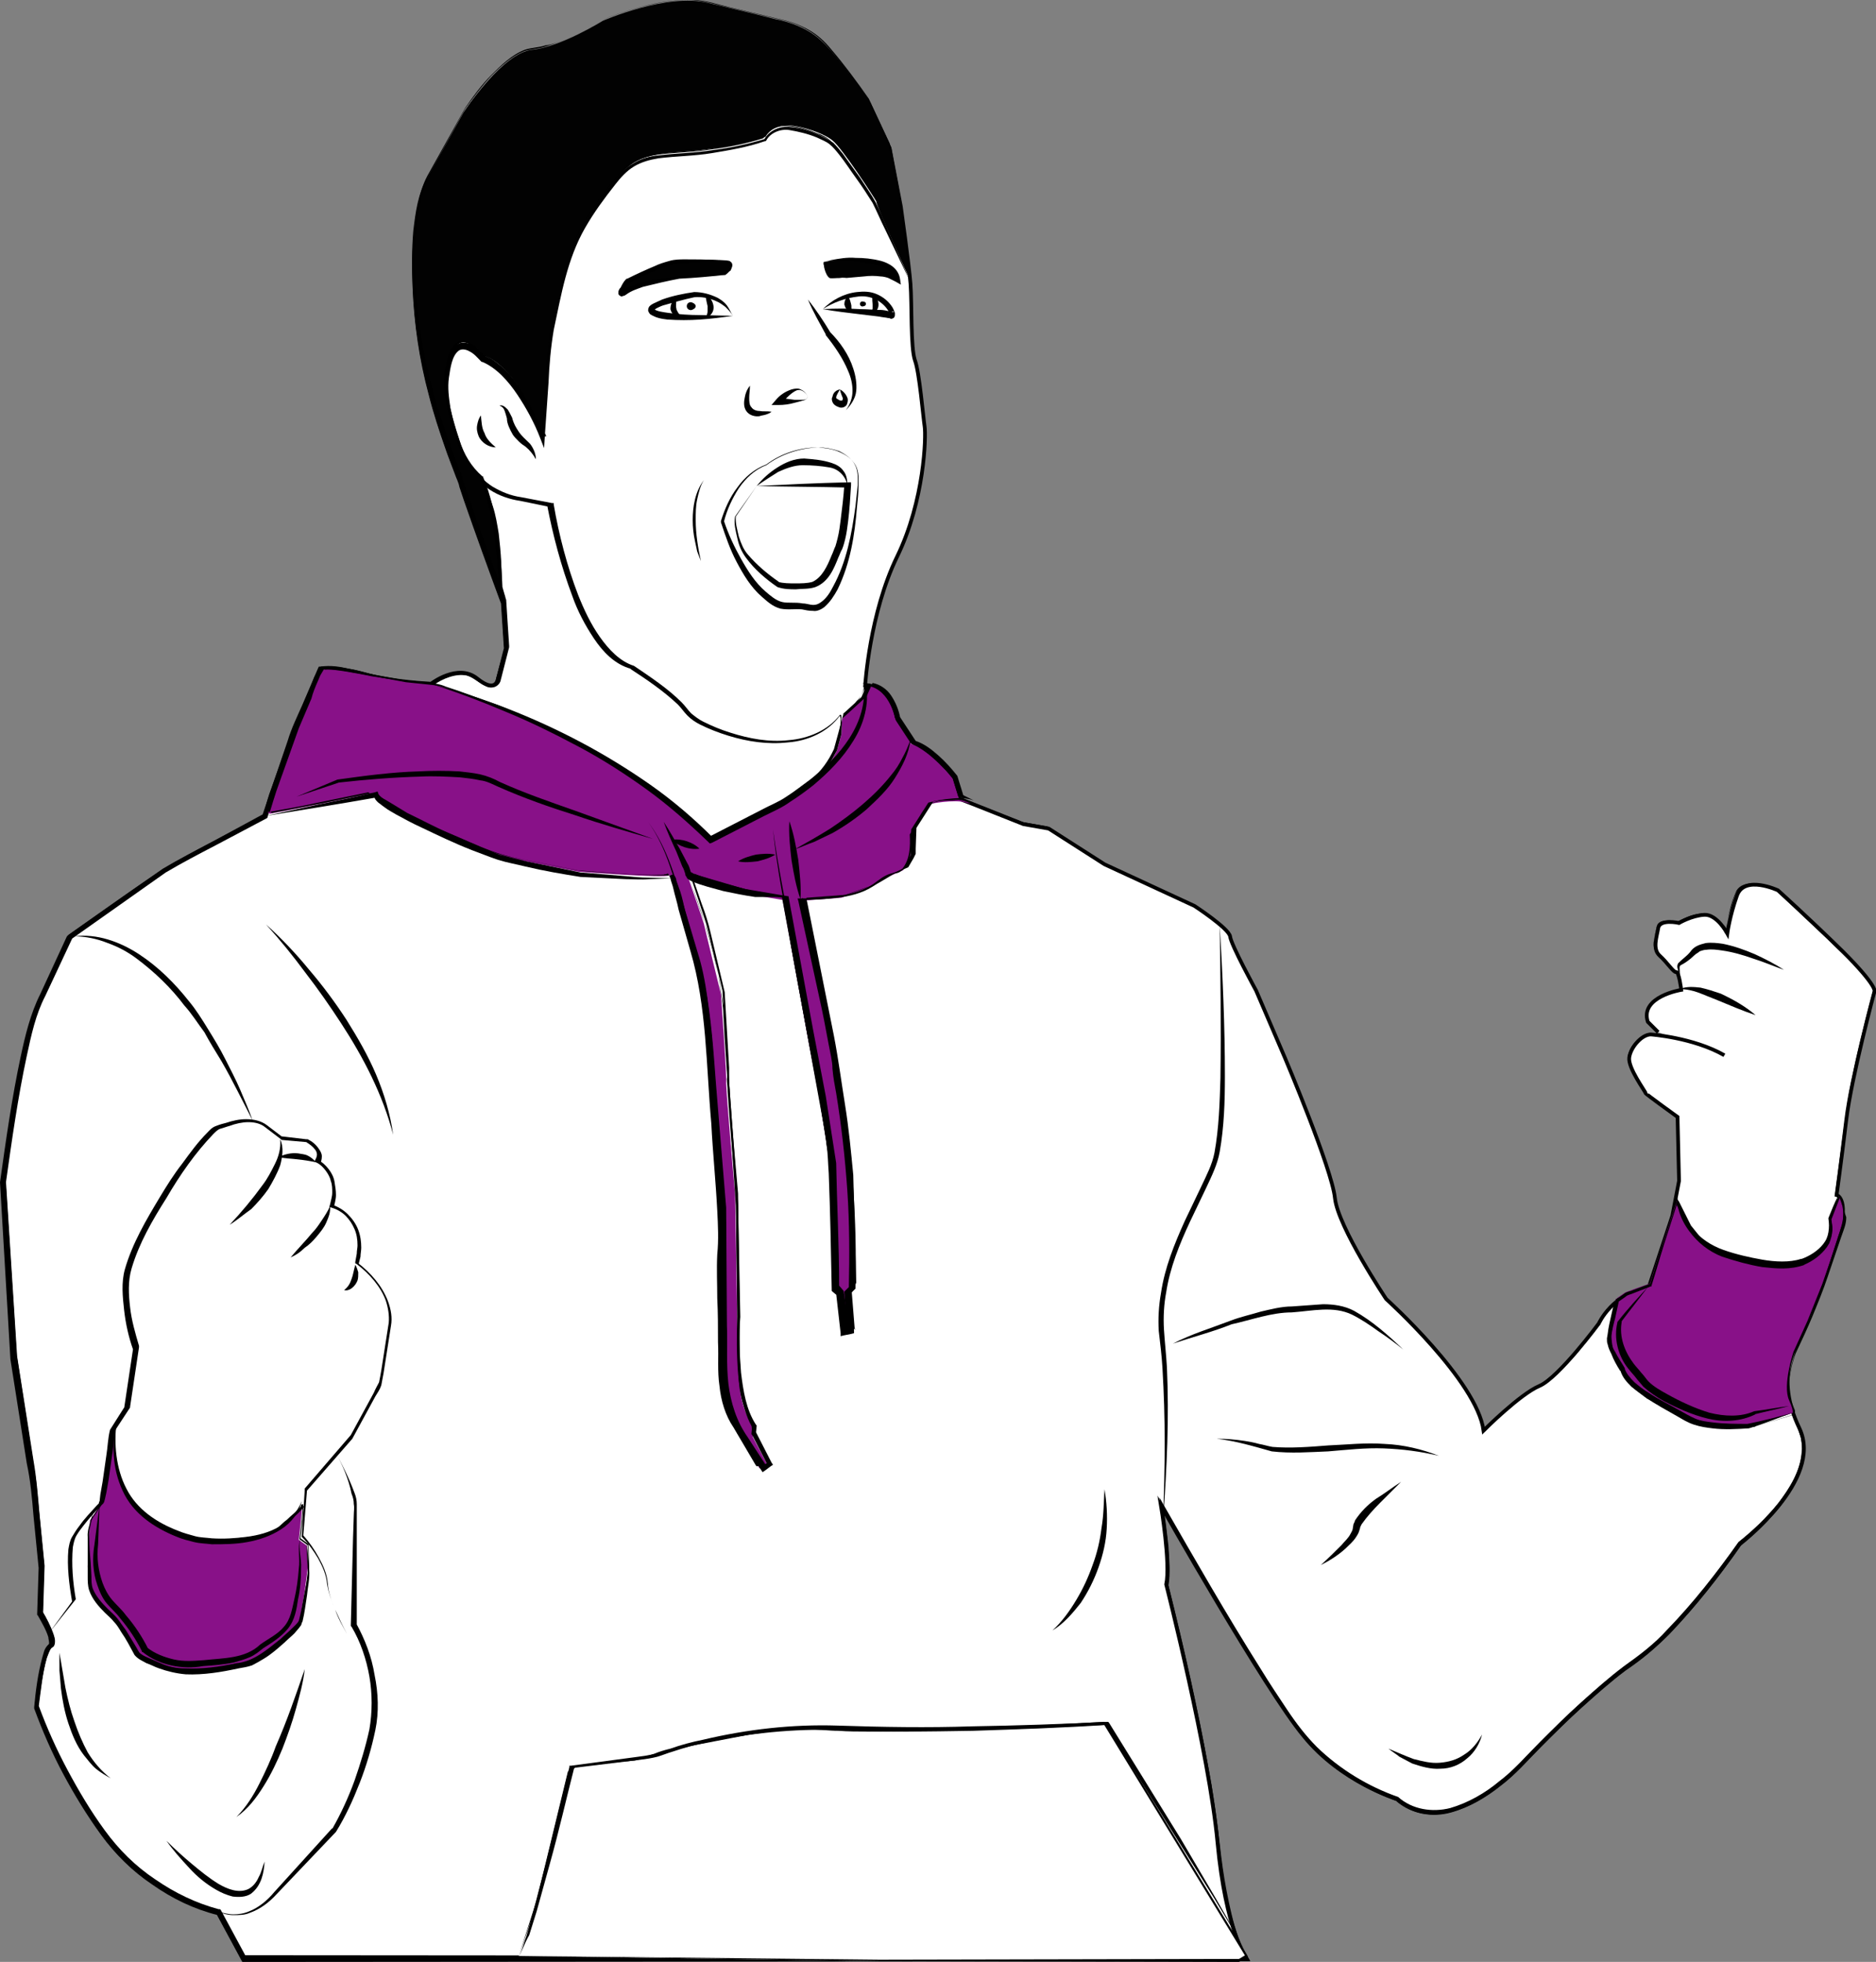 <svg xmlns="http://www.w3.org/2000/svg" xmlns:xlink="http://www.w3.org/1999/xlink" id="Ebene_1" x="0px" y="0px" viewBox="0 0 252.4 264" style="enable-background:new 0 0 252.4 264;" xml:space="preserve">
<rect x="0" y="0" width="252.4" height="264" fill="#808080" stroke="none"/>
<style type="text/css">
	.st0{clip-path:url(#SVGID_2_);fill:#FFFFFF;}
	.st1{clip-path:url(#SVGID_2_);fill:none;stroke:#000000;stroke-width:0.5;stroke-miterlimit:10;}
	.st2{clip-path:url(#SVGID_2_);}
	.st3{clip-path:url(#SVGID_2_);fill:#881188;}
	.st4{clip-path:url(#SVGID_2_);fill:#020202;}
</style>
<g>
	<defs>
		<rect id="SVGID_1_" width="252.4" height="264"></rect>
	</defs>
	<clipPath id="SVGID_2_">
		<use xlink:href="#SVGID_1_" style="overflow:visible;"></use>
	</clipPath>
	<path class="st0" d="M232,142c-4.2-2.4-9.9-2.8-9.9-2.8c-1.2,0-2.7,1.7-2.9,3.1c-0.2,1.4,2.2,4.6,2.2,4.8c0,0.1,4.3,3.2,4.3,3.2   l0.2,8.6l-0.9,4.7l-3.2,9.7c-4.8,0.6-6.7,4.8-6.7,4.8s-5.4,7.3-8,8.4c-2.6,1.1-7.5,6-7.5,6c-0.9-6.7-13.1-17.7-13.1-17.7   s-6.5-9.7-6.9-13.6c-0.4-3.9-6.7-18.8-6.7-18.8l-3.9-9.1c0,0-3.4-6.2-3.5-7.3c-0.2-1.1-4.8-4.1-4.8-4.1l-12.1-5.6l-7.5-4.8   l-3.4-0.6l-6.8-2.7l-1.8-0.7c0,0-0.6-1.3-0.9-2.8c-0.4-1.5-6-5.2-6-5.2s-1.3-1.9-2.4-4.7c-1.1-2.8-3.4-2.6-3.4-2.6   s0.6-9.7,4.3-17.3c3.7-7.6,3.9-16.2,3.7-17.5c-0.2-1.3-0.7-7.3-1.3-8.9c-0.6-1.7-0.4-7.6-0.6-10.3c-0.2-2.6-1.3-10.4-1.3-10.4   l-1.5-7.8l-2.8-6c0,0-3.7-5.4-6.2-7.8c-2.4-2.4-6.2-3-6.2-3s-3.5-0.9-9.1-2.2c-5.6-1.3-14.4,2.4-14.4,2.4s-5.6,3.5-9.5,3.9   c-3.9,0.4-8.9,8-8.9,8l-4.8,8.8c0,0-2.8,3.5-1.9,16.6c0.9,13.1,6,23.5,6.2,24.6c0.2,1.1,5.6,15.8,5.6,15.8l0.4,6.2L67,91.3   c0,0-0.2,2.1-2.8,0c-2.6-2.1-6.2,0.7-6.2,0.7s-5-0.2-9.1-1.3c-4.1-1.1-5.8-0.7-5.8-0.7s-3.4,7.8-3.7,8.8c-0.4,0.9-3.7,11-3.7,11   s-10.8,5.6-13.2,7.1C20,118.4,9.4,126,9.4,126s-1.7,4.1-4.1,8.9c-2.4,4.8-4.8,24-4.8,24l1.5,23.5l2.6,16.8l1.1,11.4L5.5,217   c0,0,2.4,3.9,1.3,4.5c-1.1,0.6-1.9,8.2-1.9,8.2s2.8,8.4,8.9,17c6.2,8.6,15.5,10.6,15.5,10.6l3.4,6.3h135c0,0-2.8-3.8-3.9-15.7   c-1.1-11.9-6.9-34.7-6.9-34.7c0.6-2.8-0.7-10.6-0.7-10.6s14.1,24.9,19.2,31c5,6.2,12.6,8.5,12.6,8.5c7,6,16.8-4.8,16.8-4.8   s8.9-9.5,15.2-13.8c6.3-4.3,14.1-15.8,14.1-15.8s11.3-8.5,8-15.5c-3.4-7-0.3-11.3-0.3-11.3s3.1-7.3,5.2-13.4   c2.1-6.2,0.1-6.7,0.1-6.7s0.6-4.3,1.3-10.1s3.8-17.3,3.8-17.3s0.4-0.7-4.3-5.4c-4.8-4.7-8.7-8.2-8.7-8.2s-4.5-2.1-5.5,0.7   c-1,2.8-1.3,5.1-1.3,5.1s-1.4-2.6-3.1-2.5c-1.7,0.1-3.4,1.1-3.4,1.1s-2.6-0.6-2.8,0.7c-0.2,1.2-0.8,2.8,0.2,3.7   c1,0.9,1.9,2.3,2.2,2.2c0.4-0.1,0.7,2.4,0.7,2.4s-5.6,0.9-4.5,4.3l1.4,1.4"></path>
	<path class="st1" d="M232,142c-4.2-2.4-9.9-2.8-9.9-2.8c-1.2,0-2.7,1.7-2.9,3.1c-0.2,1.4,2.2,4.6,2.2,4.8c0,0.1,4.3,3.2,4.3,3.2   l0.2,8.6l-0.9,4.7l-3.2,9.7c-4.8,0.6-6.7,4.8-6.7,4.8s-5.4,7.3-8,8.4c-2.6,1.1-7.5,6-7.5,6c-0.9-6.7-13.1-17.7-13.1-17.7   s-6.5-9.7-6.9-13.6c-0.4-3.9-6.7-18.8-6.7-18.8l-3.9-9.1c0,0-3.4-6.2-3.5-7.3c-0.2-1.1-4.8-4.1-4.8-4.1l-12.1-5.6l-7.5-4.8   l-3.4-0.6l-6.8-2.7l-1.8-0.7c0,0-0.6-1.3-0.9-2.8c-0.4-1.5-6-5.2-6-5.2s-1.3-1.9-2.4-4.7c-1.1-2.8-3.4-2.6-3.4-2.6   s0.6-9.7,4.3-17.3c3.7-7.6,3.9-16.2,3.7-17.5c-0.2-1.3-0.7-7.3-1.3-8.9c-0.6-1.7-0.4-7.6-0.6-10.3c-0.2-2.6-1.3-10.4-1.3-10.4   l-1.5-7.8l-2.8-6c0,0-3.7-5.4-6.2-7.8c-2.4-2.4-6.2-3-6.2-3s-3.5-0.9-9.1-2.2c-5.6-1.3-14.4,2.4-14.4,2.4s-5.6,3.5-9.5,3.9   c-3.9,0.4-8.9,8-8.9,8l-4.8,8.8c0,0-2.8,3.5-1.9,16.6c0.9,13.1,6,23.5,6.2,24.6c0.2,1.1,5.6,15.8,5.6,15.8l0.4,6.2L67,91.3   c0,0-0.2,2.1-2.8,0c-2.6-2.1-6.2,0.7-6.2,0.7s-5-0.2-9.1-1.3c-4.1-1.1-5.8-0.7-5.8-0.7s-3.4,7.8-3.7,8.8c-0.4,0.9-3.7,11-3.7,11   s-10.8,5.6-13.2,7.1C20,118.4,9.4,126,9.4,126s-1.7,4.1-4.1,8.9c-2.4,4.8-4.8,24-4.8,24l1.5,23.5l2.6,16.8l1.1,11.4L5.5,217   c0,0,2.4,3.9,1.3,4.5c-1.1,0.6-1.9,8.2-1.9,8.2s2.8,8.4,8.9,17c6.2,8.6,15.5,10.6,15.5,10.6l3.4,6.3h135c0,0-2.8-3.8-3.9-15.7   c-1.1-11.9-6.9-34.7-6.9-34.7c0.6-2.8-0.7-10.6-0.7-10.6s14.1,24.9,19.2,31c5,6.2,12.6,8.5,12.6,8.5c7,6,16.8-4.8,16.8-4.8   s8.9-9.5,15.2-13.8c6.3-4.3,14.1-15.8,14.1-15.8s11.3-8.5,8-15.5c-3.4-7-0.3-11.3-0.3-11.3s3.1-7.3,5.2-13.4   c2.1-6.2,0.1-6.7,0.1-6.7s0.6-4.3,1.3-10.1s3.8-17.3,3.8-17.3s0.4-0.7-4.3-5.4c-4.8-4.7-8.7-8.2-8.7-8.2s-4.5-2.1-5.5,0.7   c-1,2.8-1.3,5.1-1.3,5.1s-1.4-2.6-3.1-2.5c-1.7,0.1-3.4,1.1-3.4,1.1s-2.6-0.6-2.8,0.7c-0.2,1.2-0.8,2.8,0.2,3.7   c1,0.9,1.9,2.3,2.2,2.2c0.4-0.1,0.7,2.4,0.7,2.4s-5.6,0.9-4.5,4.3l1.4,1.4"></path>
	<path class="st2" d="M232,142c-3.1-1.7-6.5-2.4-9.9-2.8c-0.6,0-1.2,0.4-1.6,0.9c-0.4,0.4-0.8,1-1.1,1.6c-0.3,0.6-0.3,1.2,0,1.8   c0.2,0.6,0.5,1.2,0.8,1.7c0.3,0.6,0.7,1.1,1,1.6c0.1,0.3,0.4,0.5,0.7,0.7l0.8,0.6l3.1,2.2l0,0l0,0l0.2,8.6v0l-0.9,4.7l0,0l-3.2,9.7   l0,0l0,0c-1.4,0.2-2.8,0.7-3.9,1.6c-1.2,0.8-2.1,2-2.7,3.3l0,0l0,0c-1.1,1.4-2.2,2.8-3.3,4.1c-1.2,1.3-2.4,2.7-3.8,3.7   c-0.7,0.5-1.6,0.8-2.3,1.3c-0.7,0.5-1.4,1-2.1,1.6c-1.4,1.1-2.7,2.3-3.9,3.6l-0.1,0.1l0-0.1c-0.3-1.8-1.2-3.5-2.1-5.1   c-1-1.6-2.1-3.1-3.3-4.5c-2.4-2.9-4.9-5.6-7.7-8.1l0,0l0,0c-2.1-3.2-4.1-6.4-5.7-9.8c-0.4-0.9-0.8-1.7-1-2.7   c-0.3-0.9-0.3-1.9-0.6-2.8c-0.5-1.8-1.1-3.6-1.7-5.4c-2.6-7.1-5.6-14-8.6-20.9l0,0c-1.1-2.1-2.3-4.3-3.3-6.5   c-0.1-0.3-0.2-0.6-0.3-0.9c-0.1-0.2-0.3-0.5-0.5-0.7c-0.4-0.4-0.9-0.8-1.3-1.2c-0.9-0.7-1.9-1.4-3-2.1l0,0l-12.1-5.6l0,0l0,0   l-7.5-4.8l0.1,0l-3.4-0.6l0,0l0,0l-8.6-3.3l-0.1,0l0-0.1c-0.4-0.9-0.7-1.7-0.9-2.6c-0.2-0.8-1-1.4-1.6-2c-1.4-1.2-2.8-2.3-4.3-3.3   l0,0l0,0c-0.9-1.4-1.7-2.8-2.3-4.4c-0.3-0.8-0.6-1.5-1.2-2c-0.6-0.5-1.3-0.9-2.1-0.8l-0.2,0l0-0.2c0.5-6.1,1.8-12.3,4.5-17.9   c1.3-2.8,2.2-5.7,2.8-8.7c0.3-1.5,0.5-3,0.6-4.5c0.1-1.5,0.2-3.1,0-4.6c-0.4-3.1-0.6-6.1-1.4-9.1c-0.3-3.1-0.2-6.2-0.4-9.2   l-1.2-9.1c-0.4-3-1.1-6-1.7-9.1l0,0.1l-2.8-6l0,0c-1.6-2.3-3.3-4.6-5.1-6.7c-0.9-1.1-1.9-2-3.1-2.7c-1.2-0.7-2.6-1.1-3.9-1.4l0,0   l0,0l-5.9-1.4c-2-0.4-3.9-1.1-5.9-1.1c-2,0-4,0.3-5.9,0.8C85,2,83.1,2.6,81.2,3.4l0,0c-1.6,1-3.3,1.9-5.1,2.6   c-0.9,0.4-1.8,0.7-2.7,1c-0.9,0.3-1.9,0.3-2.7,0.6c-1.7,0.6-3.1,2-4.4,3.3c-1.3,1.4-2.4,2.8-3.5,4.4l0,0L58.1,24l0,0   c-1.2,2-1.5,4.6-1.8,7c-0.2,2.4-0.2,4.9-0.1,7.3c0.2,4.9,1,9.8,2.2,14.5c0.6,2.4,1.4,4.7,2.2,7c0.4,1.2,0.8,2.3,1.3,3.5   c0.2,0.6,0.5,1.1,0.6,1.8c0.1,0.5,0.4,1.2,0.6,1.7c1.6,4.7,3.3,9.3,5,13.9l0,0l0,0l0.4,6.2l0,0.1l0,0.1l-1.1,4.3l0-0.1   c0,0.5-0.4,1.1-1.1,1.2c-0.6,0.1-1-0.2-1.4-0.4c-0.8-0.5-1.4-1-2.1-1.2c-1.5-0.3-3.2,0.4-4.5,1.3l-0.1,0.1l-0.1,0   c-2.5-0.1-5.1-0.4-7.5-0.9c-1.3-0.3-2.5-0.6-3.7-0.9c-1.2-0.2-2.5-0.4-3.6-0.3l0.2-0.2L41.4,95c-0.7,1.6-1.4,3.2-2,4.9l-3.4,10   l0,0.1l-0.1,0.1l-6.8,3.6c-2.3,1.2-4.6,2.4-6.8,3.7l-12.6,8.9l0.1-0.2L6.1,134c-1.3,2.5-1.9,5.3-2.5,8.1c-1.2,5.6-2,11.3-2.8,17   l0-0.1l1.5,23.5l0,0l2.2,14c0.4,2.3,0.6,4.7,0.8,7.1l0.7,7.1l0,0l0,0L5.8,217l-0.1-0.2c0.6,1,1.1,2,1.5,3.1   c0.1,0.3,0.2,0.6,0.2,0.9c0,0.2,0,0.4-0.1,0.6c0,0.2-0.5,0.4-0.4,0.4c-0.2,0.2-0.4,0.8-0.6,1.3c-0.6,2.1-0.8,4.4-1.1,6.6l0-0.2   c1.1,3,2.4,5.9,3.9,8.7c1.5,2.8,3.1,5.5,5,8.1c1.9,2.6,4.1,4.8,6.8,6.6c2.6,1.8,5.5,3.2,8.5,4l0.2,0l0.1,0.1l3.4,6.3l-0.3-0.2   l135,0.1l-0.2,0.4c-1.2-1.9-1.8-4-2.3-6.1c-0.5-2.1-0.9-4.2-1.2-6.4c-0.3-2.1-0.5-4.3-0.7-6.4c-0.3-2.1-0.6-4.2-1-6.4   c-1.5-8.5-3.4-16.9-5.5-25.2l0,0l0,0c0.3-1.7,0.1-3.5,0-5.3c-0.2-1.8-0.4-3.5-0.7-5.3l-0.2-1l0.5,0.9c4.3,7.5,8.6,15,13.2,22.3   c1.1,1.8,2.3,3.6,3.5,5.4c1.2,1.8,2.5,3.5,4,5c3.1,3,6.9,5.3,10.9,6.7l0,0l0,0c1.9,1.7,4.6,2.1,7,1.5c2.4-0.7,4.7-2,6.6-3.6   c2-1.5,3.7-3.5,5.5-5.3c1.8-1.8,3.6-3.6,5.5-5.3c1.9-1.7,3.8-3.4,5.8-4.9c2.1-1.5,4.1-3,5.8-4.9c3.5-3.6,6.7-7.7,9.6-11.8l0,0l0,0   c2-1.6,3.8-3.3,5.4-5.3c1.5-2,2.9-4.2,3.1-6.8c0.1-0.6,0-1.2-0.1-1.9c-0.2-0.6-0.4-1.2-0.6-1.8c-0.5-1.2-0.9-2.4-1.2-3.6   c-0.5-2.5-0.3-5.2,1.1-7.4l0,0c1.4-3.3,2.7-6.6,4-10c0.6-1.7,1.3-3.4,1.7-5.1c0.2-0.9,0.4-1.7,0.5-2.6c0-0.8,0-1.9-0.8-2.3l-0.1,0   l0,0l0.9-6.9c0.3-2.3,0.6-4.6,1-6.9c0.9-4.6,2-9.1,3.2-13.6l0,0c-0.1-0.7-0.7-1.4-1.2-2c-0.5-0.6-1-1.2-1.6-1.8   c-1.1-1.1-2.2-2.2-3.4-3.3l-6.9-6.5l0,0c-0.9-0.4-1.8-0.7-2.8-0.8c-0.9-0.1-2,0.1-2.5,1c-0.4,0.9-0.7,1.8-0.9,2.7   c-0.2,0.9-0.5,1.9-0.6,2.8l0,0.1l0-0.1c-0.3-0.6-0.7-1.1-1.1-1.5c-0.4-0.5-1-0.9-1.6-1c-0.6,0-1.3,0.1-1.9,0.3   c-0.6,0.2-1.2,0.5-1.8,0.8l0,0l0,0c-0.5-0.1-1.1-0.2-1.6-0.1c-0.5,0-1.1,0.2-1.2,0.8c-0.2,1-0.6,2.1-0.2,3.1   c0.2,0.5,0.7,0.8,1.1,1.2c0.4,0.4,0.7,0.8,1,1.2c0.1,0.1,0.2,0.2,0.3,0.3c0.1,0.1,0.3,0,0.4,0.2c0.1,0.2,0.2,0.5,0.3,0.8   c0.1,0.5,0.2,1,0.3,1.6l0,0l0,0c-1.2,0.2-2.3,0.6-3.3,1.3c-0.5,0.3-0.9,0.8-1.2,1.3c-0.2,0.5-0.2,1.2,0,1.7h0l1.4,1.4l-1.4-1.4v0   c-0.2-0.6-0.2-1.2,0-1.7c0.2-0.6,0.7-1,1.2-1.3c1-0.7,2.1-1,3.3-1.3l0,0c-0.1-0.5-0.2-1.1-0.3-1.6c-0.1-0.3-0.1-0.5-0.3-0.7   c-0.1-0.1-0.2-0.1-0.3-0.1c-0.1-0.1-0.2-0.2-0.3-0.3c-0.4-0.4-0.7-0.8-1.1-1.2c-0.3-0.4-0.8-0.7-1.1-1.2c-0.5-1,0-2.1,0.2-3.2   c0.1-0.6,0.7-0.8,1.2-0.8c0.5,0,1.1,0,1.6,0.1l0,0c0.6-0.3,1.1-0.6,1.8-0.8c0.6-0.2,1.2-0.4,1.9-0.3c0.7,0.1,1.2,0.5,1.6,1   c0.4,0.5,0.8,1,1.1,1.6l0,0c0.1-1,0.3-1.9,0.6-2.8c0.3-0.9,0.5-1.9,0.9-2.7c0.5-0.9,1.6-1.1,2.6-1c1,0.1,1.9,0.4,2.8,0.8l0,0l0,0   l6.9,6.5c1.1,1.1,2.3,2.2,3.4,3.3c0.5,0.6,1.1,1.2,1.6,1.8c0.2,0.3,0.5,0.6,0.7,0.9c0.2,0.3,0.5,0.6,0.5,1.1l0,0   c-1.2,4.5-2.3,9-3.2,13.6c-0.5,2.3-0.7,4.6-1,6.9l-0.9,6.9l0-0.1c0.9,0.5,0.9,1.6,0.9,2.5c0,0.9-0.2,1.8-0.5,2.7   c-0.5,1.7-1.1,3.4-1.7,5.1c-1.2,3.4-2.6,6.7-3.9,10l0,0l0,0c-1.3,2.2-1.5,4.9-1,7.3c0.3,1.2,0.6,2.4,1.2,3.6   c0.2,0.6,0.5,1.2,0.6,1.8c0.1,0.6,0.2,1.3,0.1,1.9c-0.2,2.6-1.6,4.9-3.1,6.9c-1.6,2-3.4,3.8-5.4,5.4l0,0c-2.9,4.2-6.1,8.2-9.6,11.9   c-1.8,1.8-3.8,3.5-5.9,4.9c-2,1.5-3.9,3.2-5.8,4.9c-1.9,1.7-3.7,3.5-5.5,5.3c-1.8,1.8-3.5,3.8-5.5,5.3c-2,1.6-4.2,2.9-6.7,3.6   c-2.5,0.7-5.3,0.2-7.3-1.5l0.1,0c-4.1-1.5-7.9-3.7-11-6.8c-1.6-1.5-2.8-3.3-4.1-5.1c-1.2-1.8-2.4-3.6-3.5-5.4   c-4.6-7.3-9-14.8-13.3-22.3l0.4-0.1c0.3,1.8,0.5,3.5,0.7,5.3c0.1,1.8,0.3,3.6,0,5.4l0-0.1c2.1,8.4,4,16.8,5.5,25.2   c0.4,2.1,0.7,4.2,1,6.4c0.3,2.1,0.5,4.3,0.8,6.4c0.3,2.1,0.7,4.2,1.2,6.3c0.5,2.1,1.2,4.2,2.3,5.9l0.2,0.4l-0.4,0l-135,0.1h-0.2   l-0.1-0.2l-3.4-6.3l0.2,0.2c-3.2-0.8-6.1-2.2-8.8-4.1c-2.7-1.8-5-4.1-6.9-6.7c-1.9-2.6-3.6-5.4-5.1-8.2c-1.5-2.8-2.8-5.8-3.9-8.8   l0-0.1l0-0.1c0.2-2.2,0.5-4.5,1.1-6.7c0.2-0.6,0.2-1.1,0.8-1.7l0.1-0.1c0,0,0,0,0,0c0,0,0,0,0,0c0,0,0-0.1,0-0.2   c0-0.2-0.1-0.5-0.1-0.7c-0.3-1-0.9-2-1.4-2.9l-0.1-0.1l0-0.1l0.2-6.3l0,0.1l-0.7-7.1c-0.2-2.4-0.4-4.7-0.9-7l-2.2-14l0,0l0,0   L0,159.1l0,0l0,0c0.8-5.7,1.6-11.4,2.8-17c0.6-2.8,1.3-5.7,2.6-8.3l3.6-7.8l0.1-0.1l0.1-0.1l12.7-8.9c2.2-1.3,4.5-2.5,6.8-3.7   l6.8-3.7l-0.2,0.2l3.4-10c0.5-1.7,1.3-3.3,2-4.9l2.1-4.9l0.1-0.2l0.2,0c1.4-0.2,2.6,0,3.9,0.3c1.3,0.2,2.5,0.6,3.7,0.9   c2.4,0.5,4.9,0.8,7.4,0.9l-0.2,0.1c0.7-0.5,1.5-1,2.3-1.2c0.8-0.3,1.8-0.4,2.7-0.2c0.9,0.2,1.7,0.9,2.3,1.3c0.3,0.2,0.7,0.3,1,0.3   c0.3,0,0.4-0.3,0.5-0.6l0,0l0,0l1.1-4.3l0,0.1l-0.4-6.2l0,0.1c-1.7-4.6-3.4-9.3-5-13.9c-0.2-0.6-0.4-1.2-0.6-1.8   c-0.1-0.6-0.4-1.1-0.6-1.7c-0.4-1.1-0.9-2.3-1.3-3.5c-0.8-2.3-1.6-4.7-2.2-7.1c-1.3-4.8-2-9.7-2.2-14.7c-0.1-2.5-0.1-5,0.1-7.4   c0.3-2.5,0.6-5,1.9-7.2l0,0l4.9-8.8l0,0l0,0c1.1-1.6,2.3-3.1,3.6-4.5c1.3-1.4,2.7-2.7,4.6-3.4c1-0.3,1.9-0.3,2.8-0.6   c0.9-0.2,1.8-0.6,2.6-0.9c1.7-0.7,3.4-1.6,5-2.6l0,0l0,0c1.9-0.8,3.8-1.4,5.8-1.9c2-0.5,4-0.8,6-0.8c2.1-0.1,4,0.7,6,1.1l5.9,1.4   l0,0c1.4,0.3,2.8,0.7,4,1.4c1.3,0.7,2.4,1.7,3.3,2.8c1.8,2.1,3.5,4.4,5.1,6.7l0,0l0,0l2.8,6l0,0l0,0c0.5,3,1.2,6,1.6,9.1l1.1,9.2   c0.2,3.1,0,6.2,0.3,9.2c0.8,3,1,6.1,1.4,9.1c0.3,1.5,0.1,3.1,0,4.6c-0.1,1.5-0.4,3.1-0.7,4.6c-0.6,3-1.5,6-2.8,8.8   c-2.7,5.5-4,11.6-4.5,17.7l-0.2-0.2c0.9,0,1.7,0.4,2.3,0.9c0.6,0.6,1,1.4,1.3,2.1c0.6,1.5,1.4,3,2.3,4.3l0,0c1.5,1,3,2.1,4.4,3.3   c0.6,0.6,1.4,1.2,1.7,2.2c0.2,0.9,0.5,1.7,0.9,2.6l-0.1-0.1l8.6,3.4l0,0l3.4,0.6l0,0l0,0l7.5,4.9l0,0l12.1,5.6l0,0l0,0   c1,0.7,2,1.4,3,2.1c0.5,0.4,0.9,0.8,1.4,1.2c0.2,0.2,0.4,0.5,0.5,0.8c0.1,0.3,0.2,0.6,0.3,0.8c1,2.2,2.1,4.3,3.3,6.5l0,0l0,0   c3,6.9,6,13.9,8.6,21c0.6,1.8,1.3,3.6,1.7,5.4c0.3,0.9,0.3,1.9,0.6,2.8c0.2,0.9,0.6,1.8,1,2.6c1.6,3.4,3.6,6.6,5.6,9.8l0,0   c2.7,2.5,5.3,5.2,7.7,8.1c1.2,1.4,2.3,2.9,3.3,4.5c1,1.6,1.9,3.3,2.1,5.1l-0.1,0c1.3-1.2,2.6-2.4,3.9-3.6c0.7-0.6,1.4-1.1,2.1-1.6   c0.7-0.5,1.6-0.8,2.3-1.3c1.4-1.1,2.6-2.4,3.8-3.7c1.2-1.3,2.3-2.7,3.3-4.1l0,0c0.6-1.3,1.6-2.4,2.8-3.3c1.2-0.9,2.6-1.4,4-1.6l0,0   l3.2-9.7l0,0l0.9-4.7v0l-0.2-8.6l0,0l-3.1-2.2l-0.8-0.6c-0.3-0.2-0.5-0.4-0.7-0.7c-0.4-0.5-0.7-1.1-1-1.6c-0.3-0.6-0.6-1.1-0.8-1.7   c-0.2-0.6-0.3-1.3,0-1.9c0.2-0.6,0.6-1.1,1.1-1.6c0.5-0.4,1-0.8,1.7-0.9h0C225.5,139.6,228.9,140.3,232,142"></path>
	<path class="st3" d="M113.3,96.7l-0.1,2.1l-0.6,2.2c0,0-1.3,2.8-3.1,4.1c-1.9,1.4-5.7,4.6-13.5,7.8l-2.1-1.7c0,0-3.4-3-4.7-3.9   c-1.3-0.9-3.9-2.8-4.9-3.4c-1-0.6-6.2-4.1-7.4-4.5c-1.2-0.4-7-3.3-7.8-3.6c-0.8-0.3-8.9-3.3-9.9-3.6c-1-0.2-4.6-0.5-4.6-0.5L50,91   c0,0-5.2-1.1-6.5-0.9c0,0-0.1-1.2-1.9,3.9l-1.7,4l-3.2,9l-0.7,2.3l0.3,0.2l2.7-0.5l5.5-1.1l5.4-1.1l1.6,0.8l3.1,1.9l4,2l5.7,2.5   c0,0,2.5,1.1,5.4,1.7c2.9,0.6,8.1,1.6,8.1,1.6s11.7,0.9,12.2,0.5c0.5-0.5,1.6,4.8,1.6,4.8l2.2,7.5c0,0,1.1,4.2,1.5,10.6   c0.4,6.4,0.6,8.1,0.6,8.1l0.9,11.3c0,0,0.5,5.8,0.2,8c-0.2,2.1,0,9.5,0,9.5l0.1,7.6c0,0,0.2,3.9,1.4,6.2c1.2,2.2,3.7,6.2,3.7,6.2   l1.2-0.2l-2.1-4l-0.1-1.5c0,0-1.3-2.2-1.6-4.6c-0.3-2.5-0.4-7.6-0.4-7.7c0-0.1-0.1-7.3-0.1-7.3l-0.2-11.5c0,0-1.3-14.8-1.2-15.3   c0.1-0.5-0.7-11.7-0.7-11.7s-2.3-9.4-2.3-9.5s-2.1-6.2-2.1-6.2l6.8,2l5.9,1l1.7,9.3l1.6,8.8l1.7,8.9l1.4,8.7l0.3,11.7l0.1,4.9   l0.6,0.7l0.8,5.4l0.9-0.2l-0.4-5l0.6-1.3l-0.4-14.5l-0.6-5.8l-1.8-11.7l-3.9-19.8l5.3-0.4c0,0,3.8-1.4,3.9-1.4   c0.1,0,2.6-1.5,2.6-1.5l1.8-0.8c0,0,1-1.7,1-1.8c0-0.1,0.2-3.5,0.2-3.5l2.3-3.6c0,0,3.4-0.7,5-0.2c1.6,0.5-1-0.6-1-0.6l-0.8-2.6   c0,0-2.9-3.7-5.6-4.7l-2.1-3.2c0,0-0.7-4.1-3.7-4.6l-0.8,1.8l-2.4,2.2L113.3,96.7z"></path>
	<path class="st2" d="M113.3,96.7l0.2-0.7v0l2.4-2.2l0,0l0.8-1.8l0,0c1,0.2,1.9,0.9,2.5,1.7c0.6,0.9,1,1.9,1.2,2.9l0,0l2.1,3.2l0,0   c1.2,0.4,2.2,1.2,3.1,2c0.9,0.8,1.8,1.7,2.5,2.7l0,0l0.8,2.6l0,0l0.8,0.4l0.4,0.2l0.2,0.1c0,0,0.1,0,0.1,0.1c-0.1,0-0.1,0-0.1,0   c-0.6-0.2-1.2-0.3-1.8-0.3c-1.2,0-2.4,0.1-3.6,0.4l0,0l-2.3,3.6l0,0l-0.1,2.8l0,0.7c-0.1,0.2-0.2,0.4-0.3,0.6l-0.7,1.2l0,0l0,0   l-1.8,0.8l0,0l-1.5,0.9c-0.5,0.3-1,0.7-1.6,0.8l-3.4,1.2l0,0h0l-5.3,0.4l0-0.1l3.7,18.5c0.6,3.1,1,6.2,1.5,9.3   c0.6,3.1,0.8,6.2,1.2,9.4l0,0l0.4,14.5l0,0l0,0l-0.6,1.3l0,0l0.4,5l0,0.1l-0.1,0l-0.9,0.2l-0.1,0l0-0.1l-0.8-5.4l0,0.1l-0.6-0.7   l0,0l0,0c0-5.5-0.3-11.1-0.4-16.6l0,0l-1.4-9l-1.7-8.9l-3.3-17.9l0.1,0.1l-5.9-1l0,0l0,0l-6.8-2l0.2-0.2l1.3,3.9   c0.4,1.3,0.9,2.6,1.2,3.9l1.9,7.9l0,0v0l0.4,6.8l0.2,3.4c0,0.6,0.1,1.1,0,1.7c0,0.5,0.1,1.1,0.1,1.7c0.3,4.5,0.7,9,1.1,13.5l0,0v0   l0.2,15.8l0,3.9c0,1.3,0.1,2.6,0.1,3.9c0.1,1.3,0.1,2.6,0.4,3.9c0.3,1.3,0.8,2.5,1.4,3.6l0,0l0,0l0.1,1.5l0-0.1l2.1,4l0.1,0.2   l-0.3,0l-1.2,0.2l-0.1,0l-0.1-0.1l-3-5.1c-1.1-1.6-1.7-3.6-1.9-5.6c-0.3-2-0.1-3.9-0.2-5.9c0-2,0-3.9-0.1-5.9c0-2-0.1-3.9,0-5.9   c0.2-2,0.1-3.9,0-5.9c-0.2-3.9-0.6-7.8-0.8-11.7c-0.7-7.8-0.6-15.7-2.8-23.2l-1.6-5.6c-0.2-1-0.5-1.9-0.7-2.8   c-0.1-0.5-0.3-0.9-0.4-1.4c-0.1-0.2-0.2-0.5-0.3-0.6c-0.1-0.1,0.1-0.1-0.2,0c-0.2,0.1-0.3,0-0.4,0.1c-3.9,0.1-7.8-0.3-11.7-0.6l0,0   l0,0l-6.1-1.2c-2-0.4-4.1-0.8-6-1.5c-1.9-0.7-3.8-1.6-5.7-2.4c-1.9-0.8-3.7-1.8-5.6-2.7l0,0l0,0l-2.3-1.4c-0.8-0.5-1.6-0.9-2.4-1.3   l0.1,0l-6.8,1.4c-2.3,0.5-4.5,0.9-6.8,1.3l0,0l0,0l-0.3-0.2l-0.1,0l0-0.1c0.3-1,0.5-1.9,0.9-2.9l1-2.8l2-5.6l0,0l1.8-3.9l0,0   c0.3-0.7,0.5-1.5,0.8-2.2c0.1-0.4,0.3-0.7,0.5-1.1c0.1-0.2,0.2-0.4,0.3-0.5c0.1-0.1,0.1-0.2,0.2-0.2c0,0,0.1-0.1,0.2-0.1   c0.1,0,0.1,0.1,0.1,0.2l-0.1-0.1c0.9-0.1,1.9,0.1,2.8,0.2c0.9,0.1,1.8,0.3,2.7,0.5l5.4,1l0,0l2.9,0.3c1,0.1,2,0.2,2.9,0.6   c1.9,0.6,3.7,1.3,5.6,2c3.8,1.2,7.2,3.3,10.8,4.8c1.8,0.8,3.4,1.9,5.1,2.9l2.5,1.6l2.4,1.7c1.6,1.1,3.3,2.2,4.8,3.5l2.2,1.9   c0.8,0.6,1.5,1.2,2.3,1.9l0,0c3.2-1.3,6.3-2.9,9.2-4.8c1.5-0.9,2.8-2,4.2-3c1.4-1.1,2.4-2.6,3.1-4.1h0l0.6-2.2L113.3,96.7z    M113.3,96.7l-0.1,2.1v0l-0.6,2.2c-0.8,1.5-1.7,3.1-3.1,4.1c-1.4,1-2.8,2.1-4.2,3c-2.9,1.9-6,3.5-9.2,4.8l0,0l0,0   c-0.8-0.6-1.5-1.2-2.3-1.9l-2.2-1.9c-1.5-1.3-3.1-2.4-4.8-3.5l-2.4-1.7l-2.5-1.6c-1.7-1-3.3-2.2-5.1-2.9c-3.7-1.5-7-3.6-10.8-4.7   c-1.8-0.7-3.7-1.4-5.6-2c-0.9-0.4-1.9-0.5-2.9-0.6l-2.9-0.3l0,0l-5.4-1c-0.9-0.2-1.8-0.3-2.7-0.5c-0.9-0.1-1.8-0.3-2.7-0.2l-0.1,0   l0-0.1c0-0.1-0.2,0.1-0.2,0.2c-0.1,0.2-0.2,0.3-0.3,0.5c-0.2,0.3-0.3,0.7-0.5,1.1c-0.3,0.7-0.6,1.4-0.8,2.2l0,0l-1.7,4l0,0l-2,5.6   l-1,2.8c-0.3,0.9-0.6,1.9-0.9,2.9l0-0.1l0.3,0.2l-0.1,0c2.3-0.4,4.5-0.9,6.8-1.3l6.8-1.4l0,0l0,0c0.8,0.4,1.6,0.8,2.4,1.3l2.3,1.4   l0,0c1.9,0.9,3.7,1.9,5.6,2.7c1.9,0.8,3.8,1.7,5.7,2.4c1.9,0.7,3.9,1.1,6,1.5l6.1,1.2l0,0c3.9,0.3,7.8,0.6,11.7,0.6   c0.1,0,0.3,0,0.3,0c0.1,0,0,0,0.2-0.1c0.2,0,0.2,0.1,0.3,0.1c0.2,0.2,0.3,0.5,0.3,0.7c0.2,0.5,0.3,0.9,0.5,1.4   c0.3,0.9,0.5,1.9,0.7,2.8l1.6,5.6c1.2,3.8,1.6,7.7,2,11.6l0.9,11.7c0.3,3.9,0.7,7.8,0.9,11.7c0.1,1.9,0.1,3.9,0,5.9   c0,1.9,0,3.9,0,5.9c0.1,2,0.1,3.9,0.1,5.9c0.1,2-0.1,3.9,0.2,5.8c0.3,1.9,0.7,3.8,1.9,5.4l3,5l-0.2-0.1l1.2-0.2l-0.1,0.3l-2.1-4   l0,0l0,0l-0.1-1.5l0,0.1c-0.7-1.2-1.1-2.4-1.5-3.7c-0.3-1.3-0.3-2.6-0.4-3.9c-0.1-1.3-0.1-2.6-0.1-3.9c0-1.5,0-2.6,0-4l-0.2-15.7   l0,0c-0.4-4.5-0.8-9-1.1-13.5c0-0.6-0.1-1.1-0.1-1.7c0-0.5,0-1.1,0-1.7l-0.2-3.4l-0.4-6.8l0,0l-1.9-8c-0.3-1.3-0.7-2.6-1.2-3.9   l-1.3-3.8l-0.1-0.3l0.3,0.1l6.8,2l0,0l5.9,1l0.1,0l0,0.1l3.3,17.9l1.7,8.9l1.4,9l0,0v0c0.1,5.5,0.4,11.1,0.4,16.6l0-0.1l0.6,0.7   l0,0l0,0l0.8,5.4l-0.1-0.1l0.9-0.2l-0.1,0.1l-0.4-5l0,0l0,0l0.6-1.3l0,0l-0.4-14.5v0c-0.3-3.1-0.6-6.3-1.1-9.4   c-0.5-3.1-0.9-6.2-1.5-9.3l-3.7-18.5l0-0.1l0.1,0l5.3-0.4l0,0l3.4-1.2c0.6-0.2,1.1-0.5,1.6-0.8l1.5-0.9l0,0l1.8-0.8l0,0l0.7-1.2   c0.1-0.2,0.2-0.4,0.3-0.6l0-0.7l0.1-2.8v0l0,0l2.3-3.6l0,0l0,0c1.2-0.2,2.4-0.4,3.6-0.4c0.6,0,1.2,0.1,1.8,0.3c0,0,0.1,0,0.1,0   c0,0,0,0-0.1,0l-0.2-0.1l-0.4-0.2l-0.8-0.4l0,0l0,0l-0.8-2.6l0,0c-0.8-1-1.6-1.9-2.5-2.7c-0.9-0.8-1.9-1.6-3.1-2l0,0l0,0l-2.1-3.2   l0,0c-0.2-1-0.6-2-1.2-2.9c-0.6-0.9-1.5-1.5-2.5-1.7l0,0l-0.8,1.8l0,0l-2.4,2.2L113.3,96.7z"></path>
	<path class="st3" d="M15.3,193.3c0,0,0.1,4.9,1.7,7.6c1.6,2.7,4.5,4.2,4.5,4.2s5,2.7,7.9,2.3c2.9-0.3,6.9-0.5,8.2-1.8   c1.4-1.4,2.8-2.4,3-2.9c0.2-0.6-0.4,4.5-0.4,4.5l1.1,0.8l0.1,3l-0.4,3.1l-0.7,4.2l-2.4,2.6l-3.1,2.3l-2,0.8l-2.6,0.6L27,225   l-2.8-0.2l-2.7-0.6l-2-0.9l-1.1-0.6l-0.6-1.2l-0.9-1.3l-0.8-1.5l-1.4-1.5l-1.2-1.3l-1.5-2.3l-0.2-2.8l0.3-6.2l1.4-2.1l0.2-1   l0.7-5.8l0.7-3.1L15.3,193.3z"></path>
	<path class="st2" d="M15.3,193.3l-0.2-0.6h0l-0.6,3.1l0,0l-0.7,5.8v0l0,0l-0.2,1l0,0l0,0l-1.4,2.1l0-0.1l-0.3,6.2v0l0.2,2.8l0-0.1   l1.5,2.3l0,0c0.9,0.9,1.8,1.9,2.6,2.8l0,0l0,0l0.8,1.5l0,0l0.9,1.3l0,0l0,0l0.6,1.2l-0.1-0.1c1,0.5,2.1,1,3.1,1.5l0,0l2.7,0.6l0,0   l2.8,0.2l0,0l3.3-0.5l0,0l2.6-0.6l0,0l2-0.8l0,0l3.1-2.4l0,0l2.5-2.5l-0.1,0.1l0.6-3.6c0.2-1.2,0.3-2.4,0.5-3.6l0,0l-0.1-3l0.1,0.1   l-1.1-0.8l-0.1-0.1l0-0.1l0.3-2.5l0.1-1.2l0-0.6l0-0.1c0,0,0-0.1,0,0c0,0-0.1,0,0.1,0.1c0.3-0.1,0.1-0.1,0.2-0.1c0,0,0,0,0,0   c0,0.1-0.1,0.2-0.2,0.3c-0.6,0.7-1.2,1.2-1.8,1.7c-0.6,0.5-1.1,1.2-2,1.6c-1.6,0.7-3.3,0.8-4.9,1l-2.5,0.2c-0.9,0.1-1.7,0-2.5-0.2   c-1.6-0.4-3.2-1-4.7-1.7c-1.5-0.7-2.9-1.7-4-2.9c-1.2-1.2-1.9-2.8-2.3-4.4C15.5,196.6,15.3,195,15.3,193.3 M15.3,193.3   c0.1,1.7,0.3,3.3,0.7,4.9c0.4,1.6,1.2,3.1,2.4,4.3c1.1,1.2,2.5,2.2,4,2.9c1.5,0.7,3,1.3,4.6,1.7c0.8,0.2,1.6,0.3,2.4,0.2l2.5-0.3   c1.6-0.2,3.3-0.3,4.8-1c0.7-0.3,1.2-1,1.9-1.5c0.6-0.6,1.3-1.1,1.8-1.7c0.1-0.1,0.1-0.2,0.1-0.2l0-0.1c0.1,0-0.1,0,0.2-0.1   c0.2,0.1,0.1,0.1,0.1,0.1c0,0.1,0,0.1,0,0.1l0,0.2l0,0.6l-0.1,1.2l-0.3,2.5l-0.1-0.2l1.1,0.8l0.1,0.1l0,0.1l0.1,3l0,0l0,0   c-0.2,1.2-0.3,2.4-0.5,3.6l-0.6,3.6l0,0.1l0,0l-2.4,2.6l0,0l0,0l-3.1,2.3l0,0l0,0l-2,0.8l0,0l0,0l-2.6,0.6l0,0l0,0l-3.3,0.4l0,0   l0,0l-2.8-0.2l0,0l0,0l-2.7-0.6l0,0l0,0c-1-0.5-2.1-0.9-3.1-1.5l0,0l0,0l-0.6-1.2l0,0l-0.9-1.3l0,0l0,0l-0.8-1.5l0,0   c-0.8-1-1.7-1.9-2.6-2.8l0,0l0,0l-1.5-2.3l0,0l0,0l-0.2-2.8l0,0l0,0l0.3-6.2l0,0l0,0l1.4-2.1l0,0l0.3-1l0,0l0.7-5.8l0,0l0.7-3.1   l0,0l0,0L15.3,193.3z"></path>
	<path class="st3" d="M247.4,161c0,0,1,1.6,0.4,3.8c-0.6,2.2-2.6,7.9-2.6,7.9l-2,5l-1.9,4.2c0,0-1.5,4.5-0.6,6.5   c0.9,2,0.3,1.8,0.3,1.8l-2.2,0.7l-2.9,0.9l-2,0.2l-3.4-0.1l-2.4-0.6l-3.4-1.7l-3.2-1.7c0,0-2-1.5-2.1-1.8c-0.2-0.3-1.7-2.5-1.7-2.5   s-1-2-1.1-2.3c-0.1-0.2-0.3-2-0.2-2.1c0.1-0.1,1-4.4,1-4.4s1.2-0.9,1.3-0.9c0.1-0.1,3.3-1.2,3.3-1.2s1.2-3.9,1.3-4.1   c0.1-0.2,2.3-7,2.3-7l1.6,3.2l1.6,2l1.8,1.2l2.1,0.9l2.7,0.7l3.3,0.6l3.6-0.3l2.5-1.4l1.1-1.3l0.4-1.8l-0.1-1.4l1.2-3.1L247.4,161z   "></path>
	<path class="st2" d="M247.4,161l-0.1,0h0l-1.2,3.1l0,0l0.1,1.4l0,0l0,0l-0.4,1.8l0,0l0,0l-1.1,1.3l0,0l0,0l-2.5,1.4l0,0l0,0   l-3.6,0.3l0,0l0,0l-3.3-0.6l0,0l0,0l-2.7-0.7l0,0l0,0l-2.1-0.9l0,0l0,0l-1.8-1.1l0,0l0,0l-1.6-2l0,0l0,0l-1.7-3.2l0.3,0l-1.8,5.6   c-0.6,1.9-1.1,3.7-1.7,5.6l0,0.1l-0.1,0l-2.3,0.9c-0.4,0.2-0.8,0.2-1.1,0.5l-1,0.7l0.1-0.1l-0.5,2.3c-0.2,0.7-0.4,1.6-0.5,2.2   c0,0.7,0.1,1.5,0.3,2.2l1,2l0,0l1.7,2.4c0.2,0.3,0.6,0.6,1,0.9l1.1,0.9l0,0c2.2,1.2,4.3,2.3,6.6,3.4l0,0l2.4,0.6l0,0l3.4,0.1l0,0   l2-0.2l0,0l5.1-1.6l0.1,0l-0.1,0c-0.1,0.1,0-0.1,0-0.3c0-0.2-0.1-0.3-0.1-0.5c-0.1-0.3-0.3-0.6-0.4-1c-0.3-0.7-0.3-1.5-0.2-2.2   c0.1-1.5,0.4-2.9,0.9-4.2l0,0l0,0c0.8-1.7,1.6-3.4,2.3-5.1c0.7-1.7,1.4-3.4,2-5.2l1.8-5.3c0.3-0.9,0.7-1.7,0.7-2.7   C248,162.7,247.8,161.8,247.4,161 M247.4,161c0.5,0.8,0.7,1.8,0.6,2.7c0,0.9-0.4,1.8-0.7,2.7l-1.7,5.3c-0.6,1.8-1.3,3.5-1.9,5.2   c-0.7,1.7-1.5,3.4-2.2,5.1l0,0c-0.4,1.4-0.8,2.8-0.8,4.2c0,0.7,0,1.4,0.2,2.1c0.1,0.3,0.3,0.7,0.4,1c0.1,0.2,0.1,0.3,0.2,0.5   c0,0.1,0,0.2,0,0.3c0,0.1-0.1,0.4-0.4,0.3l0.1,0L236,192l0,0l0,0l-2,0.2l0,0l0,0l-3.4-0.1h0l0,0l-2.4-0.6l0,0l0,0   c-2.2-1.1-4.4-2.2-6.6-3.3l0,0l0,0l-1.2-0.9c-0.4-0.3-0.8-0.6-1.1-1l-1.6-2.4l0,0l0,0l-1-2.1c-0.2-0.4-0.2-0.8-0.2-1.2   c0-0.4-0.1-0.7-0.1-1.2l1-4.5l0-0.1l0.1,0l1-0.7c0.3-0.3,0.8-0.3,1.2-0.5l2.4-0.9l-0.1,0.1c0.6-1.9,1.1-3.8,1.8-5.6l1.8-5.5   l0.1-0.3l0.2,0.3l1.6,3.2l0,0l1.6,2l0,0l1.8,1.2l0,0l2.1,0.9l0,0l2.7,0.7l0,0l3.2,0.6l0,0l3.6-0.3l0,0l2.5-1.4l0,0l1.1-1.3l0,0   l0.4-1.8v0l-0.1-1.4l0,0l0,0l1.2-3.1l0,0L247.4,161z"></path>
	<path class="st0" d="M69.8,263.2l2.4-7.5l4.3-17.2l1-0.8l7.8-0.7l7.3-2l7.8-1.6c0,0,6.4-1,10.2-0.7c3.7,0.4,10.5,0.2,10.5,0.2   l15.8-0.4l11.7-0.5l4.9,8l14.2,23.3l-1,0.6h-48.2L69.8,263.2z"></path>
	<path class="st2" d="M69.8,263.2l48.5,0.5l48.5-0.1l-0.1,0l1-0.6l-0.1,0.3L148.5,232l0.2,0.1c-5.3,0.2-10.6,0.6-15.9,0.6   c-5.3,0.1-10.6,0.3-16,0.3c-1.3,0-2.7,0-4-0.1c-1.3,0-2.7-0.2-4-0.2c-2.6,0-5.3,0.3-7.9,0.7c-2.6,0.5-5.2,1-7.8,1.5   c-2.6,0.6-5.1,1.4-7.7,2l0,0l0,0l-7.8,0.7l0.1,0l-1,0.8l0,0l-4.3,17.2l0,0L69.8,263.2z M69.8,263.2l2.4-7.5v0l4.2-17.3l0,0l0,0   l1-0.8l0,0l0,0l7.8-0.8l0,0c2.6-0.7,5.1-1.4,7.7-2.1c2.6-0.5,5.2-1.1,7.8-1.6c2.6-0.4,5.3-0.7,8-0.7c1.3,0,2.7,0.2,4,0.2   c1.3,0.1,2.7,0.1,4,0.1c5.3,0,10.6-0.2,15.9-0.3c5.3-0.1,10.6-0.4,15.9-0.7l0.1,0l0.1,0.1l19.1,31.3l0.1,0.2l-0.2,0.1l-1,0.6l0,0h0   l-48.5-0.1L69.8,263.2z"></path>
	<path class="st2" d="M130.8,108.1c-1.7-0.5-3.6-0.8-5.2-0.1c-0.4,0.2-0.7,0.5-1,0.8c-0.3,0.3-0.5,0.7-0.7,1.1l-1.3,2.3l0-0.1   c0.1,1.6,0.1,3.4-1,4.8c-0.3,0.3-0.7,0.6-1.1,0.6c-0.4,0.1-0.8,0.2-1.1,0.4c-0.7,0.4-1.3,1-2,1.4c-1.4,0.9-3.1,1.3-4.7,1.5   c-1.6,0.2-3.3,0.3-4.9,0.3l0.2-0.3l2.9,12.9c0.5,2.2,0.9,4.3,1.3,6.5c0.2,1.1,0.4,2.2,0.5,3.3c0.1,1,0.3,2.1,0.5,3.2   c0.8,4.3,1.4,8.8,1.6,13.2c0.3,4.4,0.4,8.8,0.3,13.3l0,0.2l-0.1,0.1l-0.6,0.6l0.1-0.3l0.4,5.2l0,0.4l-0.4,0.1l-1,0.2l-0.4,0.1   l0-0.4l-0.6-5.3l0.1,0.2l-0.6-0.5l-0.1-0.1l0-0.2c-0.1-5.2-0.2-10.4-0.4-15.6c-0.1-1.3-0.1-2.6-0.3-3.9c-0.1-1.3-0.4-2.6-0.6-3.8   l-1.4-7.7c-0.9-5.1-1.9-10.3-2.8-15.4c-0.8-5.2-1.9-10.3-2.4-15.5c0.7,5.2,1.8,10.3,2.7,15.4l2.9,15.4l1.4,7.7   c0.2,1.3,0.5,2.6,0.6,3.9c0.1,1.3,0.2,2.6,0.3,3.9c0.3,5.2,0.4,10.4,0.5,15.7l-0.1-0.3l0.6,0.5l0.1,0.1l0,0.1l0.7,5.3l-0.4-0.3   l1-0.2l-0.3,0.4l-0.4-5.2l0-0.2l0.1-0.1l0.6-0.6l-0.1,0.3c0.1-4.4,0.1-8.8-0.2-13.2c-0.3-4.4-0.8-8.8-1.5-13.1   c-0.2-1.1-0.4-2.1-0.5-3.3c0-1-0.3-2.1-0.5-3.2c-0.4-2.2-0.8-4.3-1.3-6.5l-2.8-12.9l-0.1-0.3l0.3,0c1.6,0,3.3-0.1,4.9-0.3   c1.6-0.2,3.2-0.6,4.6-1.4c0.7-0.4,1.3-1,2.1-1.4c0.4-0.2,0.8-0.3,1.2-0.4c0.4-0.1,0.7-0.3,1-0.5c1-1.2,1.1-3,1-4.6l0,0l0,0l1.3-2.3   c0.2-0.4,0.4-0.8,0.7-1.1c0.3-0.3,0.7-0.6,1.1-0.8c0.8-0.4,1.7-0.4,2.6-0.4C129.1,107.6,130,107.8,130.8,108.1"></path>
	<path class="st2" d="M106.2,110.5c0.6,1.7,0.9,3.4,1.2,5.2c0.2,1.8,0.4,3.5,0.3,5.3c-0.6-1.7-0.9-3.4-1.2-5.2   C106.3,114.1,106.1,112.3,106.2,110.5"></path>
	<path class="st2" d="M105.3,120.7c-1.2,0-2.5,0-3.7,0h0l0,0c-1.4-0.2-2.9-0.5-4.3-0.8c-1.4-0.4-2.8-0.7-4.2-1.3   c-0.2-0.1-0.4-0.2-0.5-0.3c-0.1,0-0.2-0.2-0.3-0.4c-0.1-0.1-0.1-0.2-0.1-0.3c-0.1-0.3-0.2-0.7-0.4-1l-0.8-2c-0.6-1.3-1.2-2.6-1.7-4   c0.8,1.2,1.5,2.5,2.2,3.7c0.3,0.6,0.7,1.3,1,1.9c0.2,0.3,0.3,0.7,0.4,1c0,0.1,0.1,0.2,0.1,0.2c0,0,0,0,0.1,0   c0.1,0.1,0.2,0.2,0.4,0.2c1.2,0.5,2.7,0.9,4,1.3l4.2,1.1l0,0C102.9,120.3,104.1,120.5,105.3,120.7"></path>
	<path class="st2" d="M92.6,117.7c0.8,2.4,1.7,4.7,2.4,7.1c0.7,2.4,1.3,4.8,1.8,7.3c0.2,1.2,0.4,2.5,0.6,3.7l0.3,3.8l0.5,7.5l1.1,15   l0.3,15.1v0l0,0c-0.2,2.5-0.1,5,0.1,7.5c0.3,2.5,0.7,5,2,7l0.1,0.1l0,0.1l-0.1,1l0-0.2l2.1,4.1l0.2,0.3l-0.3,0.2l-0.8,0.6l-0.3,0.2   l-0.2-0.3l-2.6-4l0,0c-1.6-2.3-2.4-4.9-2.7-7.6c-0.2-2.7-0.1-5.3-0.1-8l0-15.8v0l-1-13.3c-0.3-4.4-0.6-8.9-1.1-13.3   c-0.3-2.2-0.6-4.4-1.1-6.5l-1.8-6.4c-1.2-4.2-2.2-8.7-4.8-12.3c2.7,3.6,3.8,8,5.1,12.3l1.9,6.4c0.6,2.2,0.9,4.4,1.2,6.6   c0.6,4.4,0.8,8.9,1.2,13.3l1.1,13.3l0,0v0l0.1,15.8c0.1,2.6-0.1,5.3,0.2,7.9c0.3,2.5,1.1,5.1,2.6,7.2l0,0l2.6,4l-0.6-0.1l0.8-0.6   l-0.1,0.5l-2.1-4.1l-0.1-0.1l0-0.1l0.1-1l0.1,0.3c-0.7-1.1-1.1-2.4-1.4-3.6c-0.3-1.2-0.5-2.5-0.6-3.8c-0.2-2.5-0.2-5.1-0.1-7.6l0,0   l-0.2-15l-1-15l-0.5-7.5l-0.2-3.7c-0.1-1.2-0.3-2.5-0.5-3.7c-0.4-2.5-1-4.9-1.7-7.3C94.2,122.5,93.4,120.1,92.6,117.7"></path>
	<path class="st2" d="M35.7,109.8l7.4-1.6c2.5-0.5,4.9-1,7.4-1.6l0.3-0.1l0.1,0.3c0.1,0.3,0.7,0.7,1.2,1.1c0.5,0.3,1,0.7,1.6,1   c1.1,0.6,2.2,1.2,3.3,1.7c2.2,1.1,4.5,2,6.8,3c1.1,0.5,2.3,1,3.4,1.4c1.2,0.3,2.4,0.6,3.6,0.9l7.3,1.5l0,0l6.1,0.5   c1,0.1,2,0.2,3.1,0.2l3.1,0.1l-3.1,0.1c-1,0.1-2.1,0-3.1,0l-6.1-0.3h0l0,0c-2.5-0.4-4.9-0.8-7.4-1.4c-1.2-0.3-2.4-0.5-3.7-0.9   c-1.2-0.4-2.4-0.9-3.5-1.3c-2.3-0.9-4.6-2-6.9-3.1c-1.1-0.5-2.2-1.1-3.3-1.7c-0.5-0.3-1.1-0.6-1.6-1c-0.3-0.2-0.5-0.4-0.8-0.6   c-0.2-0.2-0.5-0.4-0.6-1l0.4,0.3C45.6,108.2,40.6,109,35.7,109.8"></path>
	<path class="st2" d="M122.5,99.5c-0.2,1.9-1.1,3.6-2.1,5.2c-1,1.6-2.4,2.9-3.8,4.2c-1.4,1.2-3,2.3-4.6,3.2l-2.5,1.2   c-0.9,0.3-1.7,0.7-2.6,1c1.6-0.9,3.2-1.8,4.8-2.8c1.5-1,3-2.1,4.4-3.3c1.4-1.2,2.7-2.5,3.8-3.9c0.6-0.7,1.1-1.5,1.5-2.3   C121.8,101.3,122.2,100.4,122.5,99.5"></path>
	<path class="st2" d="M87.9,112.9c-3.5-1-7-2-10.5-3.2c-3.5-1.1-6.9-2.3-10.3-3.8c-0.9-0.4-1.6-0.8-2.5-0.9   c-0.9-0.2-1.8-0.3-2.7-0.4c-1.8-0.1-3.6-0.2-5.4-0.1c-3.6,0.1-7.3,0.4-10.9,0.8l0,0l-5.7,1.9l5.5-2.3l0,0l0,0   c3.6-0.5,7.3-1,10.9-1.1c1.8-0.1,3.7-0.1,5.5,0c0.9,0.1,1.9,0.2,2.8,0.4c0.9,0.2,1.9,0.6,2.6,1c3.3,1.5,6.8,2.7,10.2,3.9   L87.9,112.9z"></path>
	<path class="st2" d="M99.3,115.9c0.8-0.5,1.6-0.7,2.4-0.9c0.8-0.1,1.7-0.2,2.6,0c-0.8,0.5-1.6,0.7-2.4,0.9   C101,116,100.1,116.1,99.3,115.9"></path>
	<path class="st2" d="M94.1,114.2c-0.7,0.1-1.4,0-2-0.2c-0.6-0.2-1.2-0.5-1.7-1c0.7-0.1,1.4,0,2,0.2C93,113.4,93.6,113.7,94.1,114.2   "></path>
	<path class="st2" d="M113.2,96.2c1.5-0.9,2.9-2.3,3.1-4.1l0.1-0.8l0.1,0.8c0.5,2.6-0.3,5.4-1.7,7.6c-1.4,2.3-3.3,4.2-5.3,5.9   c-1,0.8-2.1,1.6-3.2,2.3c-1.1,0.8-2.3,1.3-3.5,1.9l-7,3.6l-0.3,0.1l-0.2-0.2c-2.6-2.5-5.3-4.9-8.2-7c-2.9-2.1-6-4.1-9.2-5.8   c-3.2-1.7-6.4-3.3-9.8-4.7c-3.3-1.4-6.7-2.7-10.2-3.8c7,1.8,13.9,4.5,20.3,7.9c3.2,1.7,6.3,3.6,9.3,5.7c3,2.1,5.8,4.5,8.4,7.1   l-0.5-0.1l7-3.6c1.1-0.6,2.4-1.1,3.4-1.8c1.1-0.7,2.1-1.5,3.2-2.3c2-1.6,3.9-3.4,5.3-5.6c1.4-2.2,2.2-4.7,1.9-7.3l0.2,0   c-0.1,0.9-0.6,1.8-1.2,2.4C114.7,95.2,114,95.8,113.2,96.2"></path>
	<path class="st2" d="M72.1,61.8c-0.4-0.7-0.8-1.2-1.4-1.7c-0.3-0.2-0.6-0.4-0.9-0.7c-0.3-0.3-0.6-0.6-0.8-0.9   c-0.4-0.7-0.8-1.5-0.8-2.2c-0.1-0.4-0.2-0.7-0.3-1c-0.1-0.3-0.3-0.6-0.7-0.7c0.4-0.2,0.8,0.2,1.1,0.5c0.2,0.3,0.4,0.7,0.6,1.1   c0.2,0.8,0.5,1.3,0.9,1.9c0.4,0.6,0.9,1,1.5,1.6C71.7,60.2,72.1,61,72.1,61.8"></path>
	<path class="st2" d="M66.7,60.2c-0.9,0-1.9-0.6-2.3-1.5c-0.2-0.5-0.3-1-0.2-1.5c0.1-0.5,0.2-0.9,0.5-1.3c0.1,0.9,0.1,1.7,0.5,2.4   C65.4,59,66,59.6,66.7,60.2"></path>
	<path class="st2" d="M122.5,38l-3.4-7.1c-0.6-1.2-1.1-2.4-1.7-3.6c-0.7-1.1-1.4-2.2-2.2-3.3c-0.8-1.1-1.5-2.2-2.3-3.2   c-0.4-0.5-0.8-1-1.3-1.4c-0.5-0.4-1.1-0.6-1.7-0.9c-1.2-0.5-2.5-0.8-3.7-1c-1.2-0.2-2.6,0.4-3.1,1.4l-0.1,0.1l-0.1,0   c-2.3,0.8-4.7,1.2-7.1,1.6c-2.4,0.4-4.8,0.4-7.2,0.7c-1.2,0.2-2.3,0.5-3.3,1.1c-1,0.6-1.8,1.5-2.5,2.4c-1.5,1.9-2.9,3.8-4.1,5.9   c-2.4,4.2-3.2,9-4.2,13.7c-0.4,2.4-0.6,4.7-0.7,7.1l-0.5,7.2l-0.1,1.6L72.7,59c-0.8-2.1-1.9-4.1-3.1-5.9c-1.2-1.8-2.8-3.6-4.7-4.4   l-0.1,0l-0.1-0.1c-0.5-0.5-0.9-1-1.5-1.3c-0.5-0.3-1.1-0.4-1.5-0.1c-0.9,0.7-1.1,2.3-1.3,3.6c-0.2,1.4,0,2.7,0.2,4.1   c0.3,1.4,0.6,2.7,1.1,4c0.4,1.3,0.9,2.6,1.7,3.8c0.8,1.1,1.8,2.1,2.9,2.8c1.2,0.7,2.4,1.2,3.8,1.4l4.2,0.8l0.2,0l0,0.2   c0.7,4.1,1.8,8.3,3.3,12.2c0.8,2,1.7,3.9,2.9,5.6c1.2,1.7,2.7,3.3,4.6,3.9l0,0l0,0c2.2,1.5,4.5,3,6.4,4.9c0.5,0.5,0.9,1.1,1.3,1.5   c0.5,0.4,1,0.8,1.6,1.1c1.2,0.6,2.4,1.1,3.7,1.5c2.5,0.8,5.2,1.3,7.8,1c2.6-0.2,5.3-1.3,6.9-3.4l0,0l0,0c0.2-0.1,0.2,0.2,0.2,0.2   c0,0.1,0,0.2,0,0.3c0,0.2,0,0.4,0,0.5c0,0.4-0.1,0.7-0.1,1.1c-0.1,0.7-0.3,1.4-0.5,2.1c-0.4,1.4-1,2.7-2,3.7c1-1,1.6-2.4,2-3.7   c0.2-0.7,0.3-1.4,0.4-2.1c0-0.4,0.1-0.7,0.1-1.1c0-0.2,0-0.4,0-0.5c0-0.1-0.1-0.4-0.1-0.4l0,0c-1.6,2.2-4.3,3.4-7,3.6   c-2.7,0.3-5.4-0.1-8-0.9c-1.3-0.4-2.6-0.9-3.8-1.5c-0.6-0.3-1.2-0.7-1.7-1.2c-0.5-0.5-0.8-1-1.3-1.5c-1.9-1.8-4.1-3.3-6.4-4.8   l0.1,0c-2.2-0.6-3.8-2.3-5-4.1c-1.2-1.8-2.2-3.7-2.9-5.7c-1.5-4-2.6-8.1-3.4-12.3l0.3,0.3L70,67.4c-1.4-0.2-2.9-0.7-4.1-1.5   c-1.2-0.8-2.3-1.8-3.2-3c-0.8-1.2-1.3-2.6-1.8-3.9c-0.5-1.3-0.8-2.7-1.1-4.1c-0.1-0.7-0.3-1.4-0.3-2.1c-0.1-0.7,0-1.5,0.1-2.2   c0.1-0.7,0.2-1.4,0.4-2.1c0.2-0.7,0.5-1.4,1.2-2c0.2-0.2,0.4-0.2,0.6-0.3c0.2-0.1,0.4-0.1,0.7-0.1c0.2,0,0.4,0.1,0.6,0.1   c0.2,0.1,0.4,0.1,0.6,0.3c0.7,0.4,1.2,1,1.7,1.5l-0.2-0.1c1.1,0.5,2.1,1.2,2.9,2c0.8,0.8,1.5,1.8,2.2,2.7c1.3,1.9,2.3,4,3.2,6.1   l-0.7,0.1l0.5-7.2c0.1-2.4,0.3-4.8,0.8-7.2c0.4-2.4,1-4.7,1.6-7.1c0.6-2.4,1.6-4.6,2.7-6.8c1.2-2.1,2.6-4.1,4.1-6   c0.7-0.9,1.6-1.9,2.7-2.5c1.1-0.7,2.3-1,3.5-1.1c2.4-0.3,4.8-0.3,7.2-0.7c2.4-0.3,4.7-0.8,7-1.5l-0.1,0.1c0.7-1.3,2.2-1.9,3.6-1.7   c1.3,0.1,2.6,0.5,3.9,1.1c0.6,0.3,1.2,0.6,1.8,1c0.5,0.5,0.9,1,1.3,1.5c0.8,1.1,1.5,2.1,2.3,3.2c0.7,1.1,1.5,2.2,2.1,3.3   c0.6,1.2,1.1,2.4,1.6,3.6L122.5,38z"></path>
	<path class="st2" d="M101.8,65.4L99,69.5l0,0c-0.1,0.8,0.2,1.8,0.4,2.7c0.3,0.9,0.6,1.7,1.2,2.4c1.2,1.4,2.6,2.6,4.2,3.7l-0.1,0   c0.7,0.2,1.5,0.2,2.3,0.2c0.8,0,1.6,0,2.3-0.2c1.3-0.6,2-2.1,2.6-3.6c0.2-0.4,0.3-0.8,0.5-1.2c0.1-0.3,0.2-0.7,0.3-1.1   c0.2-0.8,0.3-1.6,0.4-2.4c0.2-1.6,0.4-3.2,0.5-4.8l0.3,0.4C110.1,65.5,106,65.5,101.8,65.4 M101.8,65.4c4-0.2,8.1-0.4,12.3-0.5   l0.4,0l0,0.4c-0.1,1.6-0.2,3.3-0.4,4.9c-0.1,0.8-0.2,1.6-0.4,2.4c-0.1,0.4-0.2,0.8-0.4,1.3c-0.2,0.3-0.3,0.7-0.5,1.1   c-0.6,1.5-1.3,3.3-3.1,4c-0.9,0.3-1.8,0.2-2.6,0.3c-0.8,0-1.6,0-2.5-0.3l0,0l0,0c-1.6-1.1-3.1-2.4-4.2-3.9c-0.6-0.8-1-1.7-1.2-2.7   c-0.2-0.9-0.5-1.9-0.3-2.9l0,0l0,0L101.8,65.4z"></path>
	<path class="st2" d="M110.1,60.2c-2.5,0.1-5,0.9-7,2.4l0,0l0,0c-1.6,0.6-2.8,1.8-3.7,3.1c-0.9,1.4-1.6,2.9-2,4.5l0-0.1   c0.6,1.8,1.4,3.5,2.3,5.1c0.9,1.6,1.9,3.2,3.3,4.4c0.7,0.6,1.4,1.2,2.2,1.4c0.8,0.2,1.8,0,2.8,0.2c0.5,0,1,0.2,1.4,0.2   c0.4,0,0.7-0.1,1.1-0.4c0.7-0.5,1.2-1.3,1.6-2.1c1.8-3.3,2.5-7.1,3-10.8c0.1-0.9,0.2-1.9,0.3-2.8c0-0.9,0.1-1.9-0.4-2.8   c-0.4-0.8-1.3-1.4-2.1-1.8C112,60.4,111,60.2,110.1,60.2 M110.1,60.2c0.9,0.1,1.9,0.2,2.8,0.6c0.9,0.4,1.7,0.9,2.2,1.8   c0.5,0.9,0.4,1.9,0.4,2.8c0,0.9-0.1,1.9-0.2,2.8c-0.3,3.8-0.9,7.6-2.6,11.1c-0.5,0.9-1,1.7-1.8,2.4c-0.4,0.3-1,0.6-1.5,0.5   c-0.6,0-1-0.1-1.5-0.2c-0.9-0.1-1.8,0.1-2.9-0.1c-1.1-0.3-1.8-1-2.5-1.6c-1.5-1.3-2.5-3-3.4-4.7c-0.9-1.7-1.5-3.5-2.1-5.3l0-0.1   l0-0.1c0.5-1.6,1.2-3.2,2.2-4.5c1-1.4,2.3-2.5,3.9-3.1l0,0C105.1,61,107.6,60.2,110.1,60.2"></path>
	<path class="st2" d="M101.8,65.4c0.8-1,1.7-1.8,2.8-2.5c1.1-0.7,2.3-1.2,3.6-1.2c1.3,0.1,2.5,0.2,3.7,0.6c0.6,0.2,1.2,0.5,1.6,1.1   c0.4,0.5,0.5,1.2,0.5,1.8c-0.3-1.2-1.2-2.1-2.4-2.3c-1.1-0.2-2.4-0.3-3.6-0.3c-1.1,0-2.2,0.4-3.3,0.9   C103.9,64,102.8,64.7,101.8,65.4"></path>
	<path class="st2" d="M225.5,160.3c0.2,1.8,1,3.5,2.1,4.9c1.1,1.4,2.6,2.4,4.3,3c1.7,0.6,3.5,1,5.2,1.3c1.7,0.3,3.7,0.4,5.2-0.1   l0.1,0c1.1-0.4,2.2-1.1,2.9-2c0.4-0.5,0.6-1,0.7-1.6c0.1-0.6,0.1-1.2,0-1.8l0-0.1l0,0c0.4-1,0.8-2,1.3-3c-0.3,1.1-0.6,2.1-1,3.1   l0-0.1c0.2,0.6,0.3,1.3,0.2,2c-0.1,0.7-0.3,1.3-0.7,1.9c-0.8,1.1-1.9,1.9-3.1,2.4l0.1,0c-2,0.7-3.8,0.5-5.7,0.3   c-1.8-0.3-3.6-0.8-5.4-1.4c-1.8-0.7-3.3-1.9-4.4-3.4C226,164,225.5,162.1,225.5,160.3"></path>
	<path class="st2" d="M221.7,173.2c-1.2,1.6-2.4,3.1-3.6,4.7l0.1-0.1c-0.4,2.1,0.4,4.1,1.6,5.7c0.3,0.4,0.7,0.8,1,1.2   c0.4,0.4,0.7,0.9,1,1.2c0.7,0.7,1.6,1.2,2.5,1.7c1.8,1,3.7,1.9,5.7,2.5c2,0.5,4.2,0.6,6-0.2l0,0l0,0c1.6-0.2,3.1-0.5,4.7-0.7   c-1.5,0.4-3,0.7-4.6,1.1l0.1,0c-2,1-4.3,1.1-6.4,0.6c-2.1-0.5-4.1-1.4-6-2.4c-0.9-0.5-1.8-1.1-2.7-1.9c-0.4-0.5-0.7-0.8-1-1.2   c-0.3-0.4-0.7-0.8-1-1.2c-1.4-1.7-2-4.1-1.5-6.2l0-0.1l0,0C219,176.1,220.4,174.6,221.7,173.2"></path>
	<path class="st2" d="M241.2,190.1c-2,0.7-3.9,1.5-5.9,2.1l0,0l0,0c-1.6,0.1-3.3,0.2-4.9,0c-0.8-0.1-1.6-0.2-2.5-0.5   c-0.9-0.3-1.5-0.7-2.2-1.1c-1.4-0.8-2.9-1.6-4.2-2.5c-0.7-0.5-1.3-1-2-1.5c-0.6-0.6-1.2-1.2-1.5-2.2l0,0.1   c-0.5-0.8-0.9-1.5-1.2-2.3c-0.2-0.4-0.4-0.8-0.5-1.3c-0.1-0.2-0.1-0.5-0.1-0.8l0.1-0.6c0.1-0.9,0.3-1.7,0.5-2.6   c0.2-0.8,0.3-1.8,1-2.4c-0.3,0.3-0.4,0.8-0.5,1.2c-0.1,0.4-0.2,0.9-0.2,1.3c-0.1,0.9-0.2,1.7-0.3,2.6l-0.1,0.7c0,0.2,0,0.3,0.1,0.5   c0.1,0.4,0.3,0.8,0.5,1.1c0.4,0.8,0.9,1.5,1.3,2.2l0,0l0,0.1c0.2,0.6,0.7,1.2,1.3,1.8c0.6,0.5,1.2,1,1.9,1.4   c1.3,0.9,2.8,1.6,4.2,2.4c0.7,0.4,1.4,0.8,2.1,1.1c0.7,0.3,1.5,0.4,2.3,0.5c1.6,0.2,3.2,0.2,4.8,0.2l-0.1,0   C237.1,191.2,239.1,190.7,241.2,190.1"></path>
	<path class="st2" d="M188.5,199.4l-2.8,2.8c-0.9,0.9-1.8,1.9-2.5,2.9l-0.2,0.4c0,0.1,0,0.1-0.1,0.4c-0.1,0.4-0.3,0.7-0.5,1   c-0.4,0.6-0.9,1-1.4,1.5c-1,0.9-2.1,1.6-3.3,2.2c1-0.9,1.9-1.8,2.8-2.7c0.4-0.5,0.9-0.9,1.2-1.5c0.1-0.2,0.3-0.5,0.3-0.7l0.1-0.6   c0.1-0.2,0.2-0.4,0.2-0.5c0.8-1.2,1.7-2.1,2.8-2.9C186.4,200.9,187.4,200.1,188.5,199.4"></path>
	<path class="st2" d="M193.6,195.9c-2.5-0.6-4.9-0.9-7.4-1c-2.5-0.1-5,0.2-7.5,0.4c-2.5,0.1-5,0.3-7.6,0c-2.5-0.7-4.8-1.4-7.4-1.7   c1.3,0,2.5,0.1,3.8,0.3c0.6,0.1,1.2,0.2,1.9,0.4c0.6,0.1,1.2,0.3,1.8,0.4c2.4,0.2,5,0,7.5-0.2c2.5-0.1,5-0.4,7.6-0.2   C188.8,194.4,191.3,195,193.6,195.9"></path>
	<path class="st2" d="M157.8,180.8c2.5-1.3,5.2-2.1,7.8-3.1c1.3-0.5,2.7-0.8,4-1.2c1.3-0.3,2.8-0.7,4.2-0.7c1.4-0.1,2.8-0.2,4.2-0.3   c1.4,0,2.9,0.2,4.2,0.9c2.5,1.4,4.6,3.3,6.6,5.2c-1.1-0.9-2.2-1.7-3.4-2.5c-1.1-0.8-2.3-1.6-3.5-2.2c-2.5-1.2-5.3-0.5-8.1-0.3   c-2.7,0-5.4,1-8.1,1.6C163.2,179.2,160.5,179.9,157.8,180.8"></path>
	<path class="st2" d="M6.7,219.6l3-4.1l0,0c-0.4-2.3-0.7-4.7-0.5-7c0.1-0.6,0.2-1.2,0.5-1.7c0.3-0.5,0.6-1,1-1.5   c0.7-1,1.5-1.8,2.3-2.7c0.1-0.1,0.2-0.2,0.3-0.3c0,0,0-0.2,0.1-0.3l0.1-0.9l0.3-1.7l0.5-3.5c0.2-1.2,0.2-2.3,0.5-3.5l1.9-3l0,0.1   l1.2-8l0,0.1c-0.6-1.7-1-3.5-1.2-5.3c-0.2-1.8-0.4-3.7,0.1-5.5c1-3.5,2.9-6.7,4.7-9.7c0.9-1.5,1.9-3.1,3-4.5   c1.1-1.5,2.1-2.9,3.4-4.2c0.3-0.3,0.6-0.7,1.2-0.9c0.5-0.2,0.9-0.3,1.3-0.4c0.9-0.3,1.8-0.5,2.7-0.5c1,0,2,0.2,2.8,0.8l2.1,1.6   l-0.2-0.1l3.4,0.4l0.1,0l0.1,0c0.6,0.3,1.1,0.7,1.5,1.3c0.2,0.3,0.4,0.6,0.4,1c0,0.4-0.1,0.8-0.3,1.1l-0.2-0.6   c0.6,0.3,1,0.7,1.4,1.2c0.4,0.5,0.7,1.1,0.8,1.7c0.1,0.6,0.2,1.2,0.2,1.8c0,0.6-0.2,1.2-0.3,1.8l-0.2-0.5c0.8,0.3,1.5,0.7,2.1,1.3   c0.6,0.6,1.1,1.3,1.4,2.1c0.3,0.8,0.4,1.6,0.4,2.4c0,0.4-0.1,0.8-0.1,1.2l-0.3,1.2l-0.1-0.4c1.8,1.4,3.3,3.1,4.1,5.2   c0.4,1.1,0.6,2.2,0.4,3.3l-0.5,3.2l-0.5,3.2c-0.1,0.5-0.2,1.1-0.3,1.6c-0.2,0.6-0.5,1-0.8,1.5l-3.1,5.7l0,0l0,0l-6.2,7.1l0.1-0.1   l-0.5,6.1l0-0.1c0.8,0.9,1.5,1.9,2.1,3c0.6,1.1,1.1,2.2,1.2,3.5c0.1,1.2,0.5,2.4,1,3.5c0.5,1.1,1,2.2,1.6,3.3   c-0.6-1.1-1.2-2.1-1.6-3.3c-0.5-1.1-0.9-2.3-1.1-3.5c-0.1-1.2-0.6-2.3-1.2-3.4c-0.6-1-1.3-2-2.2-2.9l0,0l0-0.1l0.4-6.2l0-0.1l0-0.1   l6.2-7.2l0,0l3.1-5.7c0.2-0.5,0.5-1,0.7-1.4c0.1-0.5,0.2-1,0.3-1.6l0.5-3.2l0.5-3.2c0.1-1-0.1-2.1-0.4-3c-0.7-1.9-2.2-3.6-3.9-4.9   l-0.2-0.1l0-0.2l0.2-1.1c0-0.4,0.1-0.8,0.1-1.1c0-0.8-0.1-1.5-0.4-2.2c-0.3-0.7-0.7-1.3-1.2-1.8c-0.5-0.5-1.2-0.9-1.9-1.1l-0.3-0.1   l0.1-0.3c0.1-0.5,0.3-1.1,0.3-1.6c0-0.5,0-1.1-0.2-1.6c-0.1-0.5-0.4-1-0.7-1.4c-0.3-0.4-0.7-0.8-1.1-1l-0.4-0.2l0.2-0.4   c0.2-0.4,0.2-0.8-0.1-1.2c-0.3-0.4-0.8-0.8-1.2-1l0.2,0l-3.4-0.3l-0.1,0l-0.1-0.1l-2.1-1.6c-0.6-0.5-1.4-0.7-2.3-0.7   c-0.8,0-1.7,0.2-2.5,0.5c-0.4,0.1-0.9,0.3-1.3,0.4c-0.3,0.1-0.6,0.4-0.9,0.7c-2.4,2.5-4.5,5.5-6.3,8.6c-1.9,3-3.7,6.1-4.7,9.5   c-0.5,1.7-0.4,3.5-0.2,5.2c0.2,1.8,0.7,3.5,1.2,5.2l0,0.1l0,0.1l-1.2,8l0,0.1l0,0l-1.9,2.9c-0.3,1-0.3,2.3-0.5,3.4l-0.5,3.5   l-0.3,1.7l-0.2,0.9c-0.1,0.2,0,0.2-0.2,0.5c-0.1,0.1-0.2,0.2-0.3,0.3c-0.8,0.8-1.6,1.7-2.3,2.6c-0.4,0.5-0.7,0.9-1,1.4   c-0.3,0.5-0.4,1.1-0.5,1.6c-0.2,2.3,0,4.7,0.4,7l0,0l0,0L6.7,219.6z"></path>
	<path class="st2" d="M45.2,195.5c0.9,1.7,1.8,3.5,2.5,5.4c0.2,0.5,0.3,1,0.3,1.5c0,0.5,0,1,0,1.5l0,3L48,218.6l-0.1-0.2   c1.2,2.2,2.1,4.5,2.5,7c0.5,2.4,0.6,5,0.1,7.4c-0.5,2.4-1.2,4.8-2.1,7.1c-0.9,2.3-1.9,4.5-3.2,6.6l0,0l0,0l-8,8.4l0,0   c-1,1.1-2.2,2-3.6,2.5c-0.7,0.3-1.4,0.3-2.2,0.3c-0.7,0-1.5-0.2-2.1-0.5c0.7,0.2,1.4,0.4,2.1,0.4c0.7,0,1.4-0.1,2.1-0.4   c1.3-0.5,2.5-1.5,3.4-2.6l0,0l0,0l7.8-8.6l0,0.1c1.2-2.1,2.2-4.3,3-6.5c0.8-2.3,1.5-4.6,2-6.9c0.4-2.3,0.4-4.8,0-7.1   c-0.4-2.3-1.2-4.7-2.4-6.7l-0.1-0.1l0-0.1l0.3-11.8l0.1-3c0-0.5,0.1-1,0-1.5c0-0.5-0.1-0.9-0.3-1.4C46.9,199,46.1,197.2,45.2,195.5   "></path>
	<path class="st2" d="M15.7,191.2c-0.4,3.1-0.1,6.4,1.3,9.1c1.4,2.8,4.1,4.6,7,5.7c0.7,0.3,1.5,0.5,2.2,0.7c0.7,0.2,1.5,0.2,2.3,0.3   c1.6,0.1,3.1,0,4.7-0.2c1.5-0.2,3.1-0.6,4.4-1.4c1.4-0.7,2.4-2,3-3.4c-0.4,1.6-1.4,2.9-2.8,3.8c-1.4,0.9-2.9,1.4-4.5,1.7   c-1.6,0.3-3.2,0.3-4.8,0.3c-0.8-0.1-1.6-0.1-2.4-0.3c-0.8-0.2-1.6-0.4-2.3-0.7c-3-1.2-5.9-3.1-7.3-6.2   C15.1,197.6,15,194.3,15.7,191.2"></path>
	<path class="st2" d="M13.4,202.4l-0.2,5.4c-0.2,1.8,0,3.5,0.6,5.2c0.3,0.8,0.7,1.6,1.3,2.3c0.5,0.6,1.3,1.3,1.8,2   c1.2,1.4,2.2,2.9,3,4.5l-0.1-0.1c1,0.8,2.3,1.3,3.6,1.6c1.3,0.3,2.6,0.2,4,0.1c2.7-0.3,5.6-0.2,7.6-2.1c1.1-0.8,2.4-1.4,3.2-2.4   c0.9-1,1.1-2.4,1.4-3.7c0.3-1.3,0.5-2.7,0.6-4.1c0.2-1.4-0.2-2.8,0.2-4.1c-0.3,1.4,0.2,2.7,0.1,4.1c0,1.4-0.1,2.8-0.4,4.1   c-0.2,1.3-0.4,2.8-1.4,4c-0.9,1.1-2.2,1.9-3.3,2.6c-0.5,0.4-1.1,0.9-1.8,1.2c-0.7,0.3-1.4,0.5-2.1,0.7c-1.4,0.3-2.8,0.4-4.2,0.5   c-2.7,0.5-5.9-0.1-8.1-1.9l-0.1,0l0-0.1c-0.8-1.6-1.8-3.1-2.9-4.4c-0.5-0.7-1.2-1.3-1.8-2c-0.6-0.7-1-1.6-1.3-2.5   c-0.6-1.7-0.7-3.6-0.4-5.4L13.4,202.4z"></path>
	<path class="st2" d="M41.2,207.7c0.2,1.2,0.3,2.3,0.4,3.5c0.1,1.2-0.2,2.4-0.3,3.5c-0.2,1.2-0.3,2.3-0.6,3.5   c-0.1,0.1-0.1,0.3-0.2,0.5l-0.3,0.4l-0.6,0.7c-0.4,0.4-0.9,0.8-1.3,1.2c-0.9,0.8-1.8,1.6-2.8,2.2c-0.5,0.3-1,0.6-1.6,0.9   c-0.6,0.2-1.2,0.3-1.8,0.4c-2.3,0.5-4.7,0.9-7.1,0.8c-1.2-0.1-2.5-0.4-3.6-0.8c-0.6-0.2-1.1-0.5-1.7-0.7c-0.5-0.3-1.1-0.5-1.6-1.1   c-0.6-1.1-1.1-2.1-1.8-3.1c-0.3-0.5-0.6-1-1-1.4c-0.3-0.4-0.8-0.8-1.2-1.2c-0.8-0.8-1.7-1.8-2.1-3c-0.2-0.6-0.2-1.3-0.2-1.8l0-1.8   c0-1.2,0-2.4,0-3.6c-0.1-1.2,0.6-2.3,0.7-3.5c0,1.2-0.6,2.3-0.5,3.5c0,1.2,0.1,2.4,0.2,3.5l0.1,1.8c0,0.6,0,1.2,0.2,1.7   c0.4,1,1.2,1.9,2,2.7c0.4,0.4,0.9,0.8,1.3,1.3c0.4,0.5,0.7,1,1.1,1.5c0.6,1,1.3,2.1,1.8,3c0.2,0.3,0.8,0.6,1.3,0.8   c0.5,0.2,1.1,0.5,1.6,0.7c1.1,0.5,2.2,0.7,3.3,0.7c2.3,0.1,4.6-0.2,6.9-0.7c2.3-0.2,4.1-1.8,6-3.3c0.4-0.4,0.9-0.8,1.3-1.2   c0.4-0.4,0.9-0.8,1.1-1.2c0.3-1.1,0.5-2.3,0.7-3.4c0.2-1.2,0.6-2.3,0.5-3.5C41.3,210,41.3,208.9,41.2,207.7"></path>
	<path class="st2" d="M69.6,263.7c0.6-1,0.8-2.1,1.2-3.1l0.9-3.2l1.7-6.5l3.2-13.1l0-0.2l0.2,0l9-1.2c0.7-0.1,1.6-0.2,2.2-0.4   c0.7-0.3,1.4-0.5,2.2-0.7c1.4-0.5,2.9-0.9,4.4-1.2c5.9-1.4,12-2.1,18.1-1.9c6,0.2,12.1,0.3,18.1,0.1c6-0.1,12.1-0.3,18.1-0.6l0.2,0   l0.1,0.1l9.7,15.7l4.7,8l2.3,4c0.7,1.4,1.5,2.7,2.1,4.1c-0.6-1.4-1.4-2.7-2.2-4.1l-2.4-4l-4.9-7.8l-9.8-15.7l0.3,0.1   c-6,0.4-12.1,0.6-18.1,0.8c-6,0.1-12.1,0.2-18.1-0.1c-6-0.2-12,0.4-17.9,1.7c-1.5,0.3-2.9,0.7-4.4,1.2c-0.7,0.2-1.4,0.5-2.1,0.7   c-0.8,0.2-1.5,0.3-2.3,0.4l-9,1.1l0.2-0.2c-1.1,4.3-2.1,8.7-3.3,13l-1.8,6.5l-1,3.2C70.5,261.6,70.2,262.7,69.6,263.7"></path>
	<path class="st2" d="M41,224.6c-0.2,1.8-0.7,3.6-1.2,5.4c-0.5,1.8-1.1,3.5-1.8,5.3c-0.7,1.7-1.5,3.4-2.5,5c-1,1.6-2.1,3.1-3.7,4.2   c1.3-1.3,2.3-2.9,3.1-4.5c0.8-1.6,1.6-3.3,2.2-5C38.6,231.6,39.8,228.1,41,224.6"></path>
	<path class="st2" d="M14.9,239.3c-0.7-0.4-1.4-0.8-2-1.3c-0.6-0.5-1.1-1.2-1.6-1.8c-1-1.3-1.6-2.8-2.1-4.3c-0.5-1.5-0.8-3.1-1-4.7   L8,224.8c0-0.8,0-1.6,0-2.4l0.8,4.7c0.3,1.5,0.7,3.1,1.2,4.5c0.5,1.5,1.1,2.9,1.8,4.2C12.6,237.1,13.6,238.3,14.9,239.3"></path>
	<path class="st2" d="M10,126c3-0.4,6.1,0.7,8.7,2.4c2.6,1.7,4.8,3.9,6.7,6.3c1,1.2,1.8,2.5,2.6,3.8c0.8,1.3,1.6,2.6,2.3,4   c0.7,1.4,1.4,2.7,2,4.1c0.6,1.4,1.2,2.8,1.7,4.2c-1.4-2.7-2.7-5.4-4.2-8c-0.8-1.3-1.6-2.6-2.3-3.9c-0.9-1.2-1.7-2.5-2.7-3.6   c-1.8-2.4-4-4.5-6.4-6.3c-1.2-0.9-2.5-1.6-3.9-2.1C13,126.3,11.5,126,10,126"></path>
	<path class="st2" d="M164.1,124.5c0.4,6.7,0.7,13.5,0.7,20.3c0,3.4-0.1,6.8-0.7,10.2c-0.3,1.7-1.1,3.3-1.8,4.8l-2.2,4.6   c-1.4,3-2.7,6.2-3.2,9.5c-0.3,1.6-0.4,3.3-0.3,5c0.1,1.6,0.3,3.4,0.4,5.1c0.3,6.8,0,13.5-0.5,20.3c0.1-3.4,0.2-6.8,0.2-10.1   c0-3.4-0.1-6.7-0.3-10.1c-0.1-1.7-0.3-3.3-0.5-5c-0.1-1.7,0-3.4,0.3-5.1c0.5-3.4,1.8-6.6,3.2-9.7l2.2-4.6c0.7-1.5,1.5-3,1.8-4.6   c0.6-3.3,0.7-6.7,0.8-10C164.3,138,164.2,131.2,164.1,124.5"></path>
	<path class="st2" d="M100.9,51.9c0,0.6-0.1,1.1-0.1,1.6c0,0.5,0,1,0.3,1.3c0.2,0.3,0.6,0.5,1.1,0.5c0.5,0.1,1,0,1.6,0.1   c-0.2,0.2-0.5,0.3-0.8,0.4c-0.3,0.1-0.6,0.1-0.8,0.2c-0.6,0.1-1.4-0.1-1.8-0.7c-0.4-0.6-0.3-1.3-0.2-1.8   C100.3,52.9,100.5,52.4,100.9,51.9"></path>
	<path class="st2" d="M108.7,40.3c1.1,1.4,2.1,2.9,3,4.4l-0.1-0.1c1.4,1.4,2.6,3.1,3.2,5c0.3,0.9,0.5,2,0.4,3   c-0.1,1-0.7,1.9-1.4,2.6c0.6-0.8,0.9-1.7,0.9-2.6c0-0.9-0.2-1.8-0.6-2.7c-0.7-1.7-1.8-3.3-3-4.8l0-0.1l0,0   C110.3,43.5,109.4,42,108.7,40.3"></path>
	<path class="st2" d="M108.6,53.2c-0.2-0.3-0.5-0.6-0.9-0.7c-0.4-0.1-0.7,0.1-1,0.3c-0.6,0.4-1.1,1-1.6,1.5l-0.3-0.7   c0.7,0,1.4,0.1,2.1,0.2c0.4,0,0.7,0,1.1,0C108.3,53.8,108.8,53.7,108.6,53.2 M108.6,53.2c0.1,0.2,0,0.4-0.1,0.5   c-0.2,0.1-0.3,0.2-0.5,0.2c-0.3,0.1-0.7,0.2-1.1,0.3c-0.7,0.2-1.4,0.3-2.2,0.3l-0.9,0l0.6-0.7c0.5-0.6,1.2-1.1,2.1-1.4   c0.4-0.1,0.9-0.2,1.2,0C108.2,52.6,108.4,52.9,108.6,53.2"></path>
	<path class="st2" d="M113,52.4c0.4,0.2,0.8,0.6,1,1.1c0.1,0.2,0.1,0.6-0.1,1c-0.3,0.4-0.8,0.4-1,0.3c-0.3-0.1-0.5-0.2-0.7-0.4   c-0.2-0.2-0.4-0.7-0.2-1C112.1,52.8,112.5,52.5,113,52.4 M113,52.4c-0.2,0.4-0.5,0.8-0.5,1.1c0,0.1,0.1,0.2,0.2,0.2   c0.1,0.1,0.3,0.2,0.4,0.2c0.1,0,0.2,0,0.2,0c0,0,0.1-0.1,0.1-0.3C113.3,53.3,113.1,52.9,113,52.4"></path>
	<path class="st2" d="M98.6,42.5c-0.3-0.5-0.6-0.8-1-1.2c-0.4-0.3-0.8-0.6-1.3-0.8c-0.9-0.4-2-0.6-2.9-0.5l0,0   c-1.4,0.3-2.8,0.7-4.2,1.1c-0.3,0.1-0.7,0.3-0.9,0.4c-0.1,0.1-0.3,0.2-0.3,0.2c0,0.1,0-0.2,0-0.1c0.4,0.3,1.2,0.4,1.9,0.5   c1.4,0.2,2.9,0.3,4.3,0.3L98.6,42.5z M98.6,42.5c-1.4,0.2-2.9,0.4-4.4,0.5c-1.5,0.1-2.9,0.1-4.4,0c-0.8-0.1-1.5-0.2-2.3-0.7   c-0.1-0.1-0.2-0.2-0.3-0.5c0-0.3,0.1-0.5,0.2-0.6c0.2-0.2,0.4-0.3,0.6-0.4c0.4-0.2,0.7-0.3,1.1-0.5c1.4-0.5,2.9-0.8,4.3-1l0,0h0   c1.1,0,2.2,0.3,3.2,0.8c0.5,0.3,0.9,0.6,1.2,1C98.1,41.5,98.3,42,98.6,42.5"></path>
	<path class="st2" d="M110.7,41.6c1.2-1.2,2.8-2.1,4.6-2.3c0.9-0.1,1.8-0.1,2.7,0.3c0.9,0.4,1.6,1,2.1,1.8c0.1,0.2,0.2,0.4,0.3,0.7   c0,0,0,0.2,0,0.3c0,0,0,0.3-0.2,0.4c-0.2,0.1-0.2,0.1-0.3,0.1c-0.1,0-0.2-0.1-0.3-0.1c0,0,0,0,0,0c0,0,0,0,0,0l-0.1,0   c-0.4-0.1-0.8-0.1-1.2-0.2l-2.5-0.3C114.1,42.1,112.4,41.9,110.7,41.6 M110.7,41.6c1.7-0.1,3.4-0.1,5.1,0c0.9,0,1.7,0.1,2.6,0.1   c0.4,0,0.9,0.1,1.3,0.2c0.1,0,0.2,0,0.5,0.1c0,0,0.1,0,0.1,0c0,0-0.1-0.1-0.2-0.1c-0.1,0-0.1,0-0.2,0.1c-0.1,0.1-0.2,0.3-0.2,0.3   c0,0,0,0,0,0c0-0.1-0.1-0.3-0.2-0.5c-0.8-1.3-2.4-2.1-4-1.9C113.7,40.1,112.1,40.7,110.7,41.6"></path>
	<path class="st4" d="M97.6,37l-6.2,0.3c0,0-5.3,0.8-7.1,1.9c-1.7,1.1,0.1-1.5,0.1-1.5s4.3-2.2,6.1-2.5c1.8-0.3,6.8-0.3,7.6-0.1   C98.9,35.3,97.6,37,97.6,37"></path>
	<path class="st2" d="M97.6,37c0.2-0.3,0.3-0.6,0.5-0.9c0.1-0.3,0.3-0.7,0.1-0.8c-0.5-0.1-1.3-0.1-2-0.1c-1.4,0-2.7,0.1-4.1,0.2   c-0.7,0.1-1.4,0.1-2,0.3c-0.6,0.2-1.3,0.4-1.9,0.7c-1.2,0.5-2.5,1.1-3.7,1.8l0.1-0.1c-0.2,0.3-0.5,0.7-0.7,1c0,0.1-0.1,0.2-0.1,0.2   c0,0.1,0,0.2,0,0.1c0-0.1-0.1-0.2-0.3-0.2c0,0,0,0,0,0c0.1,0,0.1,0,0.2-0.1c0.7-0.5,1.6-0.7,2.4-1c1.6-0.5,3.3-0.7,5-0.9l0,0h0   C93.4,37,95.5,37,97.6,37 M97.6,37c-2,0.2-4.1,0.4-6.2,0.5l0,0c-1.6,0.3-3.3,0.7-4.9,1.1c-0.8,0.3-1.5,0.5-2.2,1   c-0.1,0.1-0.2,0.1-0.3,0.2c-0.1,0-0.2,0-0.3,0.1c-0.2,0-0.5-0.2-0.5-0.4c0-0.3,0-0.4,0.1-0.5c0-0.1,0.1-0.2,0.2-0.3   c0.2-0.4,0.4-0.8,0.7-1.1l0.1-0.1l0.1,0c1.2-0.6,2.5-1.2,3.7-1.7c0.6-0.3,1.3-0.5,2-0.7c0.7-0.2,1.4-0.2,2.1-0.2   c1.4,0,2.7,0,4.1,0.1c0.7,0.1,1.3,0,2.1,0.3c0.3,0.4,0,0.8-0.1,1.1C98.1,36.5,97.9,36.8,97.6,37"></path>
	<path class="st4" d="M111.6,37.4c0.2,0.2,3.8-0.3,3.8-0.3s3.4-0.5,4.4,0l1,0.5c0,0-0.1-1.2-1.6-1.9s-4.8-0.8-5.2-0.8   c-0.4,0-2.9,0.2-3.1,0.4C110.7,35.4,111,37,111.6,37.4"></path>
	<path class="st2" d="M111.6,37.4c-0.4-0.3-0.6-0.9-0.7-1.5c0-0.1-0.1-0.3-0.1-0.4c0-0.1,0-0.1,0-0.2c0.1-0.1,0.1-0.1,0.2-0.1   c0.3-0.1,0.5-0.1,0.8-0.2c1.1-0.2,2.2-0.4,3.3-0.3c1.1,0,2.2,0.1,3.4,0.4c1.1,0.3,2.4,1,2.6,2.5l0.1,0.7l-0.7-0.4l-1-0.5   c-0.3-0.1-0.7-0.2-1-0.2c-0.8-0.1-1.5-0.1-2.3,0l-2.3,0.2C113.1,37.3,112.3,37.5,111.6,37.4 M111.6,37.4c0.8,0.1,1.5-0.1,2.3-0.2   c0.8-0.1,1.5-0.3,2.3-0.4c0.8-0.1,1.6-0.2,2.4-0.2c0.4,0,0.8,0,1.3,0.1c0.4,0.2,0.7,0.3,1.1,0.5l-0.6,0.4c-0.2-0.8-1-1.5-2-1.8   c-1-0.3-2.1-0.5-3.2-0.6c-1.1-0.2-2.2-0.1-3.3-0.1c-0.3,0-0.6,0-0.8,0.1c-0.3,0-0.2,0.4-0.2,0.6C111,36.4,111.1,37,111.6,37.4"></path>
	<path class="st2" d="M236.2,136.6c-1.8-0.6-3.4-1.3-5.1-2c-0.8-0.3-1.7-0.7-2.5-1c-0.8-0.3-1.7-0.5-2.6-0.5   c0.9-0.4,1.9-0.3,2.8-0.2c0.9,0.2,1.8,0.5,2.7,0.8C233.2,134.5,234.8,135.4,236.2,136.6"></path>
	<path class="st2" d="M240,130.5c-1.4-0.5-2.8-1.1-4.1-1.5c-1.4-0.5-2.8-0.9-4.2-1.1c-0.7-0.1-1.4-0.2-2.1-0.1   c-0.3,0-0.6,0.1-0.9,0.2c-0.2,0.2-0.5,0.3-0.8,0.6c-0.5,0.5-1.2,1-1.8,1.3c-0.2,0.1-0.1,0.6-0.1,0.9c0,0.4,0,0.7,0,1.1l-0.2-1.1   c0-0.4-0.3-0.7,0-1.2c0.6-0.6,1.1-0.9,1.6-1.5c0.2-0.3,0.5-0.6,0.9-0.8c0.4-0.2,0.8-0.3,1.2-0.4c0.8-0.1,1.6,0,2.3,0.1   c1.5,0.3,2.9,0.8,4.3,1.4C237.4,129,238.8,129.7,240,130.5"></path>
	<path class="st2" d="M30.9,164.8c1.6-1.7,3.1-3.5,4.4-5.3c0.7-0.9,1.2-1.9,1.7-2.9c0.5-1,0.8-2.1,0.7-3.3c0.5,1.1,0.3,2.4,0,3.5   c-0.4,1.1-1,2.2-1.6,3.2c-0.7,1-1.5,1.9-2.3,2.7C32.8,163.4,31.9,164.2,30.9,164.8"></path>
	<path class="st2" d="M39.1,169.2c1-1.2,2-2.2,2.9-3.3c0.5-0.5,0.9-1.1,1.3-1.7c0.4-0.6,0.8-1.2,1.1-1.9c0.1,0.8-0.2,1.5-0.5,2.2   c-0.3,0.7-0.8,1.3-1.3,1.9c-0.5,0.6-1,1.1-1.6,1.5C40.4,168.5,39.8,168.9,39.1,169.2"></path>
	<path class="st2" d="M46.3,173.6c0.6-0.5,0.8-0.9,1-1.5c0.2-0.5,0.3-1.2,0.5-1.9c0.2,0.3,0.3,0.7,0.4,1c0,0.4,0,0.8-0.1,1.1   C47.8,173.1,47,173.8,46.3,173.6"></path>
	<path class="st2" d="M37.5,155.7c0.8-0.4,1.7-0.6,2.6-0.5c0.5,0.1,0.9,0.1,1.3,0.3c0.4,0.2,0.8,0.5,1.1,0.9   c-0.9-0.2-1.6-0.3-2.5-0.4C39.2,155.9,38.4,155.9,37.5,155.7"></path>
	<path class="st2" d="M35.8,124.4c2.1,1.9,4,3.9,5.8,6.1c1.8,2.1,3.5,4.4,5,6.7c1.5,2.4,2.9,4.8,4,7.4c1.1,2.6,1.9,5.3,2.3,8.1   c-1.4-5.4-4-10.4-7-15c-1.5-2.3-3.1-4.6-4.8-6.8C39.4,128.6,37.7,126.5,35.8,124.4"></path>
	<path class="st2" d="M141.6,219.4c1.3-1.2,2.3-2.6,3.2-4.1c0.9-1.5,1.6-3,2.2-4.7c0.6-1.6,1-3.3,1.2-5c0.3-1.7,0.3-3.5,0.4-5.2   c0.3,1.7,0.4,3.5,0.3,5.3c-0.1,1.8-0.5,3.5-1.1,5.2c-0.6,1.7-1.4,3.3-2.4,4.8C144.3,217.1,143.1,218.5,141.6,219.4"></path>
	<path class="st2" d="M199.4,233.4c-0.3,1.2-1,2.4-2,3.2c-1,0.9-2.3,1.4-3.6,1.4c-1.3,0.1-2.6-0.3-3.8-0.7c-0.6-0.3-1.1-0.6-1.7-0.9   c-0.5-0.4-1-0.7-1.5-1.1c1.2,0.5,2.3,1,3.4,1.4c1.2,0.3,2.3,0.6,3.5,0.5c1.2-0.1,2.3-0.4,3.3-1.1   C198,235.5,198.8,234.5,199.4,233.4"></path>
	<path class="st2" d="M22.4,247.7c1.1,1.1,2.2,2.1,3.4,3.1c1.2,1,2.3,1.9,3.6,2.7c1.2,0.7,2.7,1.3,4,0.7c0.6-0.3,1.1-0.9,1.4-1.6   c0.4-0.7,0.5-1.4,0.8-2.1c-0.1,1.5-0.4,3.2-1.8,4.3c-0.7,0.5-1.7,0.5-2.5,0.4c-0.8-0.2-1.5-0.5-2.2-0.9c-1.4-0.8-2.6-1.8-3.6-2.9   C24.3,250.1,23.3,249,22.4,247.7"></path>
	<path class="st2" d="M91,40.1c0,0.6-0.1,1.1,0,1.4c0,0.2,0.1,0.3,0.2,0.5c0.1,0.2,0.3,0.4,0.5,0.6c-0.3,0.1-0.6,0.1-0.9-0.1   c-0.3-0.2-0.5-0.5-0.6-0.9c0-0.4,0.1-0.7,0.2-0.9C90.5,40.4,90.7,40.2,91,40.1"></path>
	<path class="st2" d="M94.9,39.7c0.6,0.2,1,0.8,1.1,1.5c0.1,0.7-0.4,1.4-1,1.5c0.1-0.3,0.2-0.6,0.2-0.8c0-0.2,0-0.4,0-0.7   C95.1,40.8,95,40.3,94.9,39.7"></path>
	<path class="st2" d="M114.1,39.9c0.3,0.4,0.3,0.7,0.4,1c0.1,0.3,0,0.5,0.1,0.9c-0.2,0.1-0.5,0-0.7-0.2c-0.2-0.2-0.2-0.4-0.3-0.6   C113.6,40.6,113.7,40.2,114.1,39.9"></path>
	<path class="st2" d="M117.4,39.8c0.5,0.2,0.8,0.6,0.8,1.2c0,0.6-0.4,1.1-0.9,1.1c0-0.3,0.1-0.5,0.1-0.6c0-0.2,0-0.3,0-0.5   C117.4,40.7,117.3,40.3,117.4,39.8"></path>
	<path class="st2" d="M67.4,79.5c-0.4-2.5-0.7-5-1.1-7.5c-0.4-2.5-0.8-4.9-1.5-7.4c0.7,1.1,1.1,2.3,1.5,3.5c0.4,1.2,0.6,2.5,0.8,3.7   C67.4,74.4,67.6,77,67.4,79.5"></path>
	<path class="st4" d="M122.4,37.6c-0.2-2.6-1.3-10.4-1.3-10.4l-1.5-7.8l-2.8-6c0,0-3.7-5.4-6.2-7.8c-2.4-2.4-6.2-3-6.2-3   s-3.5-0.9-9.1-2.2C89.8-1,81.1,2.8,81.1,2.8s-5.6,3.5-9.5,3.9c-3.9,0.4-8.9,8-8.9,8l-4.8,8.8c0,0-2.8,3.5-1.9,16.6   c0.9,13.1,6,23.5,6.2,24.6c0.2,1.1,5.6,15.8,5.6,15.8l-0.4-1.4c0,0-0.3-9.7-2.6-14.8l0-0.1c-1.1-0.9-2.1-2.3-2.8-4.1   c-2-5.5-2-8.5-2-8.5s0.2-9.5,5.1-3.8c4.7,1.8,8,10.6,8,10.6s0.3-2.9,0.6-7.7c0.2-4.8,0.7-7.3,2.2-13.4c1.5-6.1,4.8-10.5,7.6-13.8   c2.8-3.4,6.4-2.7,11.5-3.4c5.2-0.6,8-1.7,8-1.7s0.6-1.2,2.2-1.5c1.6-0.3,5.5,0.9,6.8,2c1.3,1,5.7,7.8,5.9,8.2   C117.8,27.5,122.4,37.6,122.4,37.6"></path>
	<path class="st2" d="M122.4,37.6l-3.3-7.2c-0.6-1.2-1.1-2.4-1.7-3.6c-0.7-1.1-1.4-2.2-2.2-3.3c-0.7-1.1-1.5-2.2-2.3-3.2   c-0.4-0.5-0.8-1-1.3-1.5c-0.5-0.4-1.1-0.7-1.7-0.9c-1.2-0.5-2.5-0.9-3.8-1c-1.3-0.2-2.7,0.4-3.3,1.5l0,0l0,0   c-2.3,0.8-4.7,1.2-7.1,1.6c-2.4,0.4-4.8,0.4-7.2,0.7c-1.2,0.2-2.4,0.5-3.4,1.1c-1,0.6-1.8,1.5-2.6,2.5c-1.5,1.9-2.9,3.8-4.1,5.9   c-2.4,4.2-3.3,9-4.2,13.7c-0.4,2.4-0.6,4.8-0.7,7.2l-0.5,7.2l0,0.5l-0.2-0.5c-0.9-2.1-1.9-4.1-3.1-6c-0.6-0.9-1.3-1.8-2.1-2.6   c-0.8-0.8-1.7-1.5-2.7-1.9l0,0l0,0c-0.7-0.7-1.4-1.5-2.3-1.7c-0.9-0.2-1.6,0.7-1.9,1.6c-0.6,1.8-0.8,3.8-0.4,5.8   c0.3,1.9,0.9,3.8,1.5,5.7c0.6,1.9,1.6,3.6,3.1,4.9l0.1,0l0,0.1l0,0.1l0-0.1c1,2.3,1.5,4.8,1.9,7.3c0.4,2.5,0.6,5,0.7,7.5l0,0   l0.4,1.4l-0.4,0.1c-1.7-4.6-3.4-9.3-5-13.9c-0.2-0.6-0.4-1.2-0.6-1.8c-0.1-0.6-0.4-1.1-0.6-1.7c-0.4-1.1-0.9-2.3-1.3-3.5   c-0.8-2.3-1.6-4.7-2.2-7.1c-1.3-4.8-2-9.7-2.2-14.6c-0.1-2.5-0.1-4.9,0.1-7.4c0.3-2.4,0.6-5,1.9-7.2l0,0l4.9-8.8l0,0l0,0   c1.1-1.6,2.2-3.1,3.5-4.4c1.3-1.3,2.7-2.7,4.5-3.4c0.9-0.3,1.9-0.3,2.8-0.6C74.2,6,75.1,5.7,76,5.3c1.7-0.7,3.4-1.6,5-2.6l0,0l0,0   c1.9-0.8,3.8-1.4,5.8-1.9c2-0.5,4-0.8,6-0.8c2-0.1,4,0.7,5.9,1.1l5.9,1.4l0,0c1.4,0.3,2.7,0.7,4,1.4c1.3,0.7,2.3,1.6,3.2,2.7   c1.8,2.1,3.5,4.4,5.1,6.7l0,0l2.8,6l0,0l0.9,4.5c0.3,1.5,0.6,3,0.8,4.6L122.4,37.6z M122.4,37.6l-1.2-9.2c-0.1-1.5-0.5-3-0.8-4.6   l-0.9-4.5l0,0l-2.8-6l0,0c-1.6-2.3-3.3-4.6-5.1-6.7c-0.9-1.1-1.9-2-3.2-2.7c-1.2-0.7-2.6-1.1-4-1.4l0,0l-5.9-1.4   c-2-0.4-3.9-1.1-5.9-1.1c-2,0-4,0.3-5.9,0.8c-1.9,0.5-3.9,1.1-5.7,1.9l0,0c-1.6,1-3.3,1.9-5,2.6c-0.9,0.4-1.8,0.7-2.7,1   c-0.9,0.3-1.9,0.3-2.8,0.6c-1.7,0.7-3.1,2-4.4,3.3c-1.3,1.4-2.4,2.9-3.5,4.4l0,0l-4.8,8.8l0,0c-1.2,2.1-1.5,4.6-1.8,7   c-0.2,2.4-0.2,4.9-0.1,7.4c0.2,4.9,1,9.8,2.3,14.6c0.6,2.4,1.4,4.7,2.2,7c0.4,1.2,0.8,2.3,1.3,3.5c0.2,0.6,0.5,1.1,0.6,1.8   c0.2,0.6,0.4,1.2,0.6,1.7c1.6,4.7,3.3,9.3,5,13.9l-0.4,0.1l-0.4-1.4l0,0l0,0c-0.1-2.5-0.3-5-0.7-7.5c-0.4-2.5-0.9-5-1.9-7.3l0,0   l0,0l0-0.1l0.1,0.1c-1.5-1.3-2.6-3.1-3.2-5c-0.6-1.9-1.2-3.8-1.5-5.7c-0.4-2-0.1-4,0.5-5.9c0.2-0.5,0.4-0.9,0.8-1.3   c0.4-0.4,1-0.5,1.5-0.4c1.1,0.3,1.7,1.1,2.4,1.8l-0.1,0c1.1,0.4,2,1.2,2.8,2c0.8,0.8,1.5,1.7,2.1,2.7c1.3,1.9,2.3,3.9,3.2,6.1   l-0.2,0l0.5-7.2c0.1-2.4,0.3-4.8,0.7-7.2c1-4.7,1.8-9.5,4.3-13.8c1.2-2.1,2.6-4.1,4.1-5.9c0.7-0.9,1.6-1.9,2.6-2.5   c1-0.6,2.2-0.9,3.4-1.1c2.4-0.3,4.8-0.3,7.2-0.7c2.4-0.3,4.8-0.8,7-1.5l0,0c0.7-1.2,2.1-1.8,3.4-1.6c1.3,0.1,2.6,0.5,3.8,1   c0.6,0.3,1.2,0.5,1.7,0.9c0.5,0.4,0.9,1,1.3,1.5c0.8,1,1.6,2.1,2.3,3.2c0.7,1.1,1.5,2.2,2.2,3.3c0.6,1.2,1.1,2.4,1.7,3.6   L122.4,37.6z"></path>
	<path class="st4" d="M93.6,41.2c0,0.2-0.2,0.4-0.5,0.4c-0.3,0-0.5-0.2-0.5-0.4c0-0.2,0.2-0.4,0.5-0.4C93.4,40.8,93.6,41,93.6,41.2"></path>
	<path class="st2" d="M93.6,41.2c0-0.3-0.3-0.4-0.5-0.3c-0.2,0.1-0.3,0.2-0.3,0.3c0,0.1,0.1,0.2,0.3,0.3   C93.3,41.6,93.6,41.5,93.6,41.2 M93.6,41.2c0,0.3-0.3,0.4-0.5,0.5c-0.3,0.1-0.7-0.1-0.7-0.5c0-0.5,0.5-0.6,0.7-0.5   C93.4,40.8,93.6,41,93.6,41.2"></path>
	<path class="st4" d="M116.5,40.9c0,0.1-0.1,0.2-0.3,0.2s-0.3-0.1-0.3-0.2s0.1-0.2,0.3-0.2S116.5,40.7,116.5,40.9"></path>
	<path class="st2" d="M116.5,40.9c0-0.2-0.2-0.2-0.3-0.1c-0.1,0.1-0.1,0.2-0.1,0.1c0,0,0,0.1,0.1,0.1C116.3,41,116.5,41,116.5,40.9    M116.5,40.9c0,0.1-0.1,0.3-0.3,0.3c-0.2,0.1-0.5,0-0.5-0.3c0-0.3,0.3-0.4,0.5-0.3C116.4,40.6,116.5,40.7,116.5,40.9"></path>
	<path class="st2" d="M94.7,64.6c-0.5,0.8-0.7,1.7-0.9,2.6c-0.2,0.9-0.2,1.8-0.2,2.8c0,1.8,0.3,3.7,0.7,5.5l-0.5-1.3l-0.3-1.4   c-0.2-0.9-0.3-1.9-0.3-2.8C93.2,68.2,93.5,66.2,94.7,64.6"></path>
</g>
</svg>